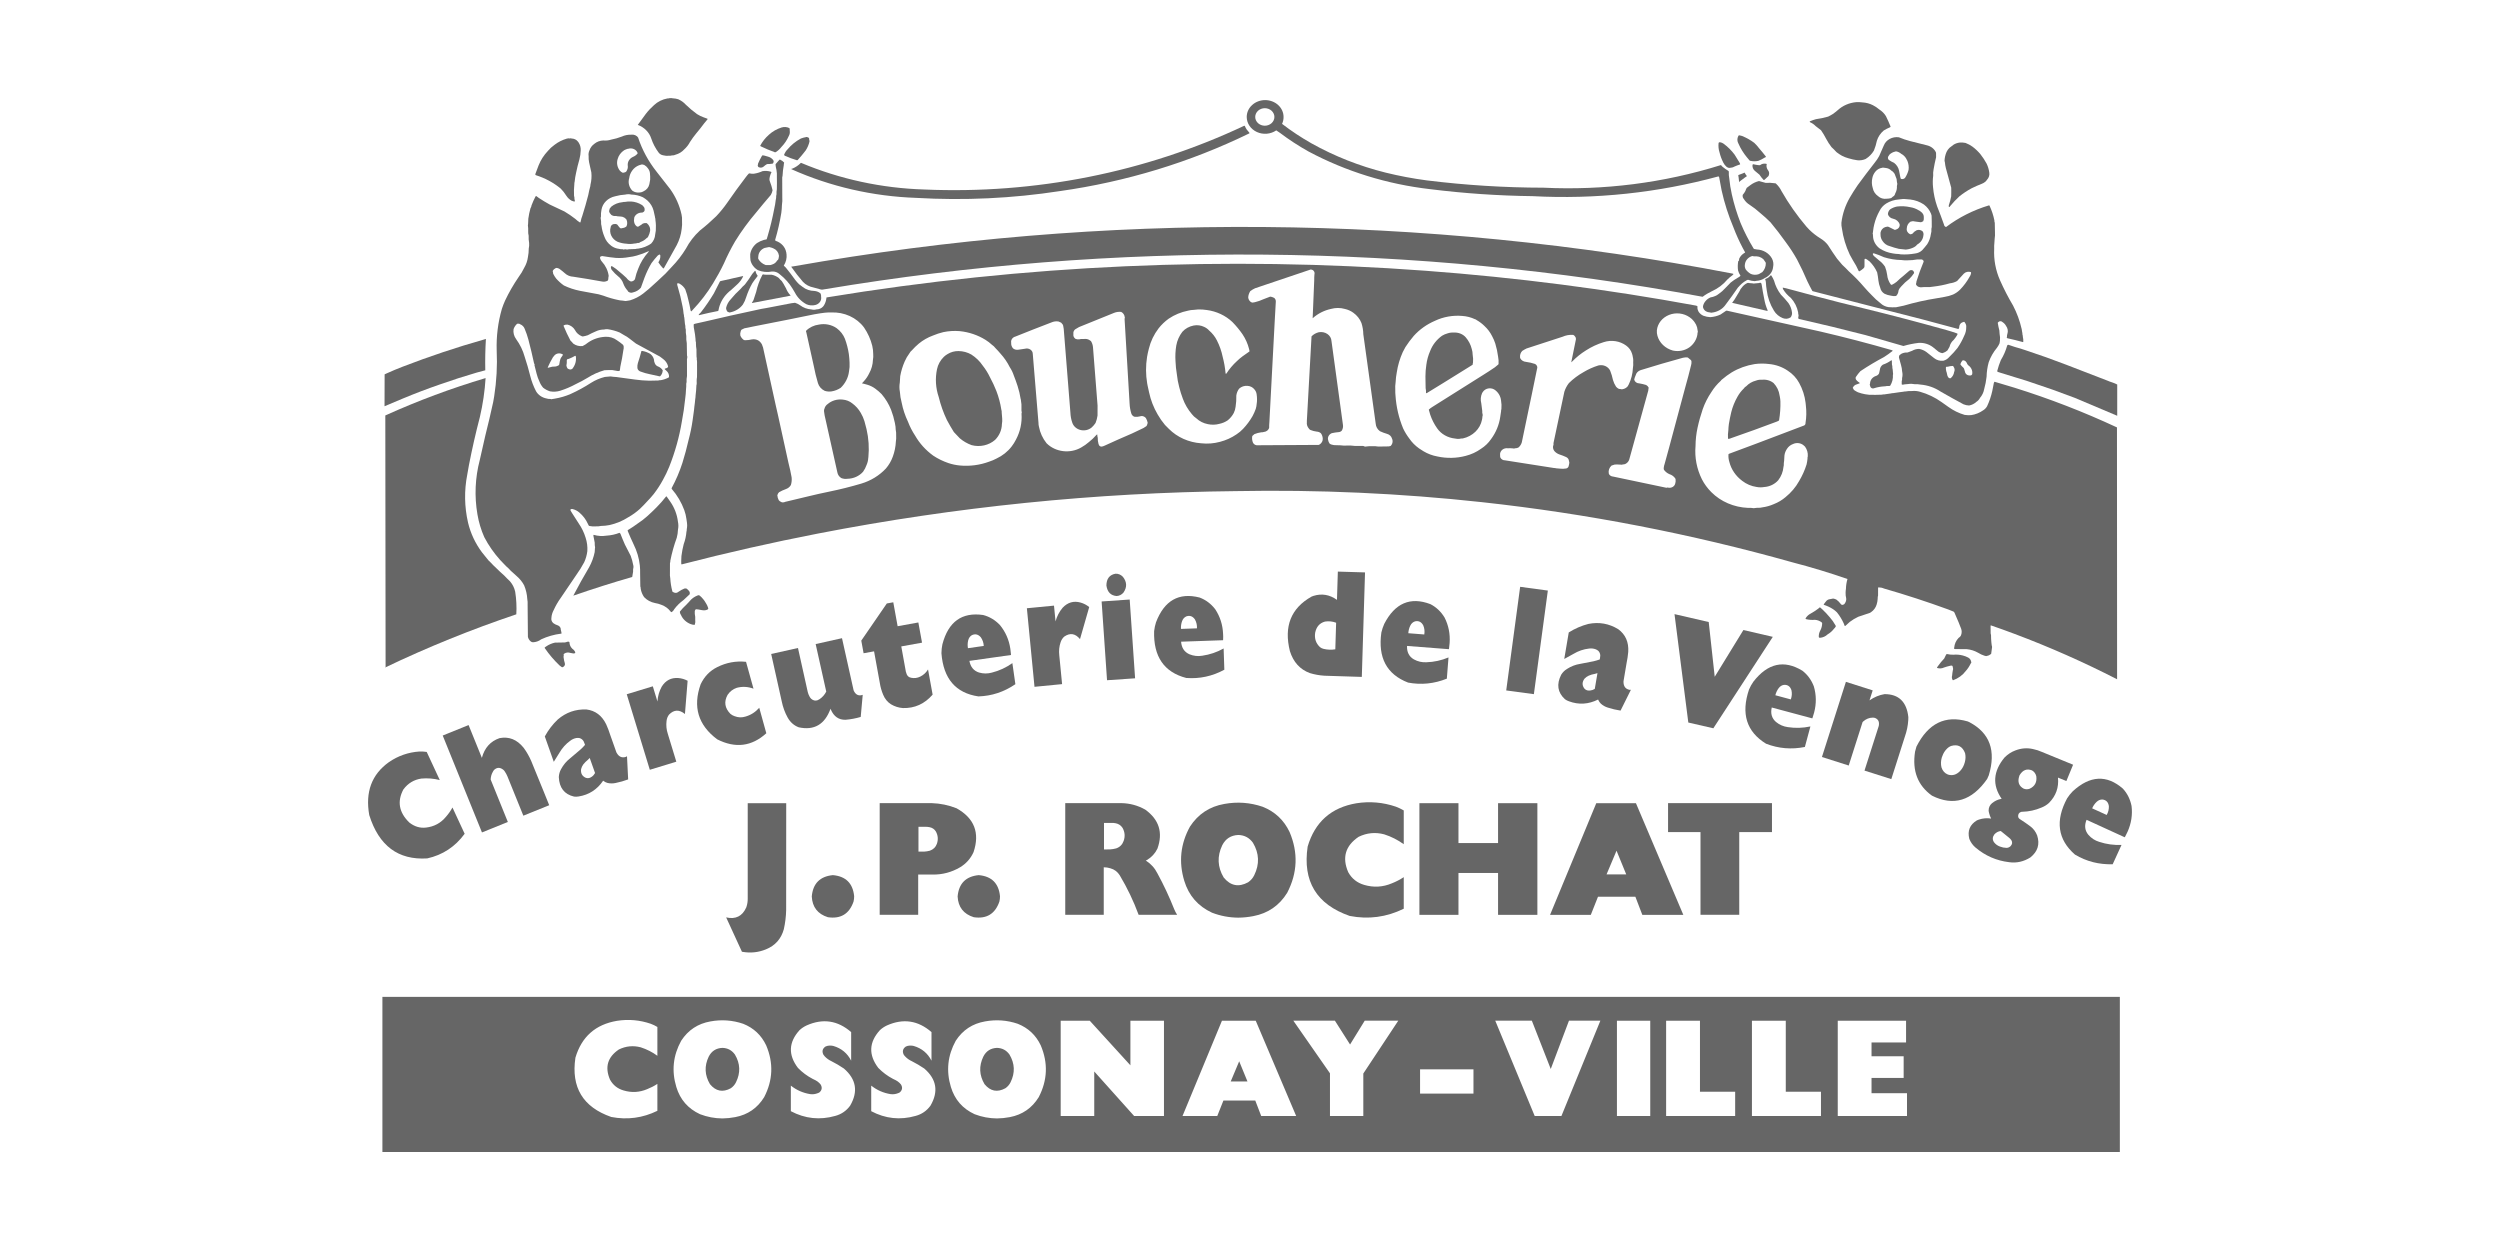 <?xml version="1.0" encoding="UTF-8"?>
<!DOCTYPE svg PUBLIC "-//W3C//DTD SVG 1.1//EN" "http://www.w3.org/Graphics/SVG/1.1/DTD/svg11.dtd">
<!-- Creator: CorelDRAW X8 -->
<svg xmlns="http://www.w3.org/2000/svg" xml:space="preserve" width="800px" height="400px" version="1.1" style="shape-rendering:geometricPrecision; text-rendering:geometricPrecision; image-rendering:optimizeQuality; fill-rule:evenodd; clip-rule:evenodd"
viewBox="0 0 80000 40000"
 xmlns:xlink="http://www.w3.org/1999/xlink">
 <defs>
  <style type="text/css">
   <![CDATA[
    .fil0 {fill:none}
    .fil1 {fill:#666666}
   ]]>
  </style>
 </defs>
 <g id="Plan_x0020_1">
  <rect class="fil0" width="80000" height="40000"/>
  <g id="_3092310143680">
   <path class="fil1" d="M18225 20577l0 0c0,4 1,8 1,12 0,12 3,22 7,33 13,53 43,102 85,141 41,27 72,65 90,108 1,9 0,19 -4,27l-10 5c-10,3 -21,5 -31,8l-24 -2c-31,-4 -61,-9 -92,-17 -62,-22 -132,-14 -186,21 -19,9 -29,28 -26,47 1,6 3,12 6,17 -11,27 -11,56 -2,83 6,54 17,108 35,161 9,27 6,55 -8,79 -14,25 -38,43 -67,51 -3,2 -8,3 -12,2l-11 -6c-22,-18 -44,-35 -68,-50 -178,-169 -336,-354 -472,-553 -3,-3 -5,-6 -7,-10 -1,-10 4,-19 14,-24 17,-9 32,-20 46,-32 81,-54 173,-93 270,-114 92,-4 185,-6 277,-5 25,1 51,-1 76,-8 7,-2 13,-5 20,-7 17,-8 38,-12 57,-11 20,0 35,14 36,32 0,4 0,8 0,12z"/>
   <path class="fil1" d="M29579 6064l0 0c3546,154 7074,-549 10230,-2037 5,-3 10,-4 16,-4l14 16c14,39 34,76 59,111 32,34 61,70 88,108l-12 12c-1891,922 -3939,1546 -6057,1845 -1519,234 -3062,307 -4599,217 -1386,-48 -2747,-360 -3994,-918 -1,-6 4,-12 10,-15 11,-2 21,-4 31,-7 94,-41 179,-97 250,-168 5,-5 10,-10 16,-14 1240,522 2583,813 3948,854z"/>
   <path class="fil1" d="M23055 8995l0 0c105,-25 211,-48 318,-70l101 -24c89,-21 180,-42 270,-60 9,-4 18,-6 28,-6 4,1 8,3 10,7 -44,96 -108,183 -189,257l-189 173c-46,35 -89,73 -129,113 -149,150 -247,336 -282,536l-1 12c-4,9 -11,16 -21,20 -4,1 -7,2 -11,3 -4,0 -7,1 -11,2 -179,34 -357,73 -534,117 -16,5 -32,9 -49,11 -4,-1 -8,-3 -11,-7 19,-31 43,-59 72,-82 151,-195 290,-398 416,-607l193 -380c5,-7 11,-12 19,-15z"/>
   <path class="fil1" d="M26390 9256l-21 3c-28,9 -57,11 -87,9 -82,-24 -164,-47 -247,-68 -131,-24 -250,-87 -338,-178 -131,-151 -253,-309 -367,-471 -4,-5 -7,-10 -10,-15 3,-3 7,-5 11,-5 25,-2 50,-5 75,-11 9925,-1753 20134,-1674 30025,233l30 7c4,2 7,6 8,10 0,4 -1,8 -4,11 -9,10 -19,20 -29,29 -58,41 -112,86 -161,136 -132,159 -304,288 -501,376 -103,49 -201,107 -290,175 -9262,-1717 -18798,-1799 -28094,-241z"/>
   <path class="fil1" d="M40840 4172l0 0c-178,123 -418,144 -618,53 -200,-91 -327,-278 -327,-483 0,-143 62,-280 173,-381 110,-101 260,-158 416,-158 157,0 307,57 417,158 111,101 173,238 173,381 1,76 -15,152 -48,222 296,228 610,435 939,622 740,414 1540,730 2376,938 434,107 875,190 1320,249 1237,153 2483,231 3731,233 1924,93 3849,-152 5672,-722 6,0 12,3 16,7 12,18 27,34 45,49 57,47 118,90 182,128 9,6 14,16 15,26 -4,73 1,146 15,217 16,170 43,339 81,507 69,311 163,617 280,916 118,282 258,556 418,820 5,7 11,12 19,15l12 1c24,2 48,6 71,13 206,9 391,119 484,288 45,85 58,182 37,275 -14,151 -114,284 -262,350 -78,53 -171,84 -268,90 -19,3 -39,6 -58,11 -69,-4 -137,-18 -202,-41 -4,-2 -9,-3 -14,-3 -5,1 -10,2 -14,4 -10,3 -19,7 -28,11 -55,30 -106,65 -152,105 -45,41 -87,83 -127,128 -127,185 -259,368 -395,549 -97,141 -258,234 -439,254 -10,4 -23,4 -34,0 -11,-3 -22,-6 -33,-7 -42,-2 -83,-13 -118,-33 -45,-25 -77,-64 -92,-110 -2,-5 -3,-10 -5,-15 -1,-14 -2,-27 -2,-41 26,-123 115,-228 240,-281 106,-16 204,-60 283,-127 63,-44 121,-95 171,-151 62,-67 126,-133 192,-197 70,-57 146,-108 225,-153 31,-16 59,-35 83,-58 4,-4 5,-11 2,-16 -34,-49 -59,-104 -74,-160 -14,-98 -12,-196 5,-293 1,-5 4,-10 9,-13 4,-1 9,-4 12,-6 4,-3 5,-7 5,-11 1,-6 1,-12 1,-19 0,-11 1,-22 3,-33 34,-78 94,-143 172,-188 5,-2 9,-4 14,-7 4,-4 5,-10 2,-15 -25,-45 -50,-90 -74,-135 -112,-213 -211,-432 -296,-656 -162,-384 -290,-781 -379,-1185 -28,-139 -54,-279 -78,-418 -2,-12 -9,-23 -20,-30l-10 0c-1924,524 -3934,738 -5939,631 -1099,-14 -2194,-88 -3282,-224 -1372,-158 -2696,-568 -3890,-1205 -320,-179 -625,-378 -914,-596 -38,-28 -78,-55 -119,-80zm-673 -429l0 0c0,74 33,145 90,198 58,52 136,82 217,82 81,0 159,-30 217,-82 57,-53 90,-124 90,-198 0,-75 -33,-146 -90,-199 -58,-52 -136,-82 -217,-82 -81,0 -159,30 -217,82 -57,53 -90,124 -90,199zm15954 4459l0 0c56,-5 112,0 167,13 52,16 99,43 139,78 26,34 51,69 74,106l5 27c1,103 -39,203 -111,281 -37,23 -74,45 -112,65 -83,30 -175,28 -256,-6 -65,-37 -121,-86 -164,-145 -28,-50 -37,-107 -26,-162 13,-120 100,-223 224,-263 9,-3 18,-4 27,-3l11 4c7,2 14,4 22,5z"/>
   <path class="fil1" d="M64418 9778l0 0c123,237 214,485 273,742l3 10c5,26 9,52 12,79 8,34 13,68 14,103 9,22 13,44 11,67 13,52 18,106 14,159 -1,4 -4,8 -7,10 -166,-46 -333,-88 -501,-124 -9,-4 -16,-9 -21,-16 0,-7 1,-14 3,-21 3,-6 5,-12 5,-19 -2,-27 2,-54 11,-79 31,-89 15,-186 -43,-263 -25,-47 -63,-87 -110,-118 -17,-19 -43,-30 -70,-30 -27,0 -52,12 -69,32 -9,6 -14,15 -14,25 5,45 13,88 24,131 23,70 35,142 34,215 15,75 19,151 11,227 -6,26 -11,51 -13,78 -21,50 -49,98 -82,142 -116,140 -206,296 -264,463 -42,151 -65,306 -68,462 -15,136 -41,270 -78,402 -18,101 -64,195 -132,276 -27,53 -69,99 -122,132 -62,58 -141,97 -228,113 -61,-2 -122,-15 -178,-38 -247,-132 -491,-268 -732,-407 -190,-128 -415,-206 -650,-225 -60,-12 -121,-16 -182,-12 -67,-14 -137,-16 -204,-5 -39,5 -77,8 -116,10 -25,8 -52,11 -79,10 -4,0 -8,-2 -11,-4 -2,-3 -4,-7 -4,-10 -1,-31 -1,-62 0,-93 11,-34 15,-69 12,-104 17,-69 18,-140 2,-209 -5,-72 -17,-142 -37,-211l-57 -205c-9,-21 -12,-43 -7,-65 3,-8 6,-17 9,-26l4 -15c3,-2 6,-4 9,-6 19,-12 36,-25 52,-39 58,-31 126,-46 193,-42l22 -6c43,-16 87,-32 130,-48 67,-40 146,-62 227,-61 84,16 162,50 229,98 82,66 164,132 248,196 81,66 189,97 297,84 76,-20 142,-63 190,-121 95,-90 182,-186 262,-287 83,-121 154,-250 211,-383 47,-88 70,-185 68,-283 6,-48 -7,-95 -36,-135 -6,-13 -15,-25 -28,-35l-15 1c-30,8 -57,20 -83,36 -37,32 -59,76 -61,123 0,20 -5,40 -16,58 -2,4 -5,7 -9,9 -5,1 -10,2 -14,0 -761,-208 -1524,-409 -2290,-600l-2345 -604 -12 -3c-7,-2 -12,-6 -16,-10 -56,-101 -108,-204 -158,-307 -99,-234 -208,-465 -327,-691 -107,-192 -228,-378 -361,-557 -156,-219 -320,-433 -493,-641 -105,-105 -216,-205 -332,-300 -103,-94 -215,-181 -334,-259 -78,-47 -143,-112 -187,-188 -25,-26 -38,-58 -39,-93 -1,-13 1,-26 5,-39 33,-38 61,-79 84,-122 10,-35 25,-69 44,-101 37,-30 76,-58 116,-87 80,-61 173,-105 273,-130l11 2c6,3 12,5 19,5 60,19 121,36 182,50 103,-5 205,-1 307,14l12 1 16 11c74,69 133,149 176,238 227,399 494,779 796,1135 30,36 63,71 97,104 107,104 226,197 356,277 92,55 172,126 235,208 94,149 192,295 294,439 54,66 109,131 165,195 73,67 143,136 209,207 178,160 343,330 496,510 76,88 156,173 239,256 85,93 179,179 281,257 68,66 157,110 255,125 81,7 163,8 244,4 81,-15 161,-32 241,-50 348,-102 703,-182 1063,-238l249 -44c93,-15 184,-40 270,-75 84,-39 159,-92 223,-155 121,-125 224,-264 306,-413 26,-36 42,-77 48,-120 0,-10 -2,-20 -5,-29 -79,-28 -169,-9 -226,48 -74,78 -146,157 -218,237 -69,39 -148,64 -229,73 -173,50 -352,85 -532,106 -69,13 -140,18 -211,14 -58,-2 -116,0 -174,7 -4,1 -9,1 -14,1 -9,-1 -17,-2 -26,-4 -57,-5 -107,-39 -127,-88 -2,-7 -2,-14 0,-21 8,-24 12,-50 14,-76 65,-211 141,-419 227,-624 5,-13 4,-29 -4,-41 -12,-11 -24,-21 -36,-32 -6,-4 -13,-6 -21,-6 -46,0 -93,0 -139,0 -102,19 -205,28 -309,28 -67,4 -134,1 -200,-9 -190,-3 -378,-34 -558,-90 -105,-49 -213,-90 -323,-125 -11,-1 -21,0 -30,4 -5,15 -4,30 3,45 9,13 19,25 29,38 53,49 109,96 167,142 75,56 138,124 188,200 33,84 56,172 68,260 9,110 49,215 115,307 9,11 25,15 38,11 54,-27 104,-58 150,-95 70,-69 144,-134 222,-195 60,-56 123,-110 187,-162 22,-17 51,-23 78,-17 28,6 50,24 60,49 11,14 15,33 9,50 -43,65 -93,127 -150,183 -95,71 -181,151 -258,239 -40,39 -71,85 -88,137 -3,60 -28,119 -72,165l-21 6c-51,5 -103,1 -152,-12 -70,-10 -138,-30 -201,-60 -74,-44 -124,-114 -139,-194 -30,-74 -49,-152 -58,-230 -9,-88 -22,-174 -40,-260 -57,-131 -140,-251 -245,-354 -14,-9 -27,-18 -40,-28 -26,-28 -62,-48 -101,-57 -11,6 -17,17 -19,28l0 204c1,14 -1,27 -5,40l-25 35c-40,36 -83,68 -130,96 -5,2 -10,2 -15,0 -4,-3 -9,-6 -12,-11l-82 -169c-72,-116 -139,-234 -203,-354 -126,-268 -211,-550 -251,-839 -14,-59 -19,-119 -16,-179 33,-282 124,-554 268,-804 79,-136 163,-269 252,-398 177,-243 359,-483 545,-720 55,-67 103,-139 144,-214 51,-112 100,-225 148,-338 71,-182 273,-291 481,-262 116,48 236,89 358,121l548 138c127,31 230,114 281,225l4 28c2,42 2,84 1,126 -32,128 -58,257 -80,387 -14,67 -18,136 -13,205 -16,122 -17,244 -5,366 18,209 62,415 131,615 78,193 151,388 220,584 3,36 29,66 66,77 406,-307 871,-542 1372,-693 5,-1 10,0 14,3l8 13c69,149 120,304 152,463 -1,27 3,54 13,79 4,106 6,212 6,317 4,62 1,123 -9,184 -1,48 -5,96 -10,144 -7,62 -9,124 -6,186 -18,346 46,692 189,1013 122,275 260,543 415,804zm-2123 2146l0 0c6,25 12,50 17,76 0,10 3,21 8,31 8,17 17,34 29,50 12,11 27,19 43,24 13,3 25,0 35,-7 59,-52 95,-120 105,-193 19,-40 21,-85 5,-127 -9,-17 -18,-33 -28,-50l-7 -13c-3,-3 -7,-5 -12,-5 -54,1 -109,9 -161,25 -15,1 -31,2 -46,2 -6,2 -10,5 -13,10 -6,60 3,120 25,177zm603 -364l0 0c-21,-18 -48,-29 -77,-31 -7,0 -14,3 -21,6 -31,33 -54,73 -66,115l0 14c29,40 63,77 101,109 14,20 23,43 27,66 11,30 21,60 27,90 20,46 65,79 118,85 18,0 37,0 55,0 12,-1 23,-6 30,-16 5,-3 8,-6 12,-10 4,-6 6,-12 7,-19 17,-108 -32,-216 -128,-281 -12,-11 -22,-23 -30,-37 -10,-34 -29,-65 -55,-91zm-2061 -6639l0 0c65,34 118,83 154,142 16,29 31,57 46,86 37,92 50,190 37,287 -22,90 -61,176 -113,256 -29,32 -76,46 -120,35 -7,-1 -13,-5 -16,-10l-7 -16c-5,-18 -9,-36 -12,-53 -10,-63 -22,-125 -36,-187 -20,-98 -77,-187 -161,-251 -50,-21 -97,-46 -141,-76 -36,-17 -58,-53 -54,-91 0,-9 1,-18 5,-27 15,-22 30,-45 44,-68 50,-49 116,-84 187,-98l10 -5 23 0c58,12 111,38 154,76zm-315 538l0 0c38,19 69,48 91,83 6,8 11,16 16,24 22,54 43,108 62,162 6,35 10,70 12,106 9,21 12,44 9,66 -2,19 -6,37 -11,54 6,81 -12,161 -52,233 -6,29 -20,56 -39,80 -32,20 -61,42 -87,68l-26 9c-40,9 -82,14 -124,15 -101,15 -203,-15 -274,-82 -90,-63 -151,-154 -170,-256 -35,-107 -39,-221 -13,-330 15,-74 49,-144 100,-203 50,-62 125,-105 208,-118 10,0 20,-3 30,-7 35,6 70,10 105,14 63,9 121,38 163,82zm1044 1086l0 0c103,78 181,179 227,294 6,20 12,40 18,61 5,122 6,245 5,367 -2,19 -6,37 -11,54 6,59 -1,119 -18,175 -15,112 -54,220 -115,317 -52,68 -107,133 -164,196 -61,57 -140,93 -225,103 -152,27 -308,37 -462,27 -20,-2 -40,-5 -59,-10 -63,-1 -126,-8 -188,-19 -154,-23 -300,-78 -426,-161 -113,-85 -187,-206 -207,-338 0,-40 -3,-80 -9,-120l-5 -9c-2,-7 -2,-14 0,-21l4 -9c5,-19 7,-38 7,-57 7,-74 21,-148 39,-220 36,-147 92,-289 167,-423 45,-97 120,-180 215,-240 121,-75 261,-120 407,-130 80,-15 164,-18 245,-8 39,5 77,8 116,10 159,18 310,74 439,161z"/>
   <path class="fil1" d="M63373 4934l0 0c74,94 139,193 196,297 45,92 75,191 88,292 13,79 -11,159 -66,221 -40,62 -101,110 -173,137 -110,43 -218,90 -323,142 -142,76 -276,165 -399,264 -103,95 -198,197 -286,303 -6,12 -15,23 -26,33 -4,2 -9,3 -13,2 -5,-1 -8,-5 -10,-9 -1,-15 -1,-30 0,-44 33,-95 58,-191 77,-288 3,-93 4,-186 1,-278l-172 -629c-15,-59 -25,-119 -30,-179 -3,-18 -7,-36 -12,-53 4,-97 25,-193 65,-284 23,-48 54,-93 94,-131 44,-37 90,-72 138,-105 60,-35 127,-57 197,-64 60,-3 120,1 178,13 79,30 154,70 221,118 95,71 181,153 255,242z"/>
   <path class="fil1" d="M60136 3502l0 0c88,56 162,129 214,215 54,109 104,221 149,334 0,3 -2,7 -4,10 -6,5 -13,11 -20,15 -70,28 -136,62 -198,102 -104,89 -179,202 -217,327 -22,106 -53,210 -94,311 -63,108 -154,201 -265,271 -81,36 -172,50 -262,42 -100,-14 -197,-36 -292,-65 -143,-39 -274,-107 -384,-200 -48,-54 -99,-106 -154,-155 -65,-84 -123,-173 -172,-267 -48,-94 -103,-186 -164,-274 -57,-46 -116,-91 -175,-135 -48,-51 -107,-92 -174,-121 -9,-4 -14,-12 -14,-21 1,-4 5,-8 9,-10 61,-27 125,-49 190,-67 132,-18 262,-45 390,-82 51,-24 101,-52 149,-82 55,-39 109,-80 159,-124 158,-146 367,-237 591,-257 67,-4 134,-2 200,8 118,6 233,37 336,90 73,37 141,83 202,135z"/>
   <path class="fil1" d="M56491 5237l0 0c12,-1 24,1 34,6 5,2 9,6 12,10 -1,3 -2,7 -3,10 -5,10 -7,21 -6,32 -2,49 12,99 41,142 42,46 55,110 34,167 -2,10 -6,19 -11,28 -42,42 -85,82 -129,122 -4,4 -10,6 -16,7 -6,-1 -12,-3 -16,-7 -48,-51 -90,-105 -127,-163 -50,-45 -101,-87 -154,-128 -51,-47 -77,-112 -70,-179 1,-8 4,-17 11,-24 3,-3 7,-5 11,-5 63,15 128,26 194,33 10,0 20,-2 29,-5 46,-36 106,-53 166,-46z"/>
   <path class="fil1" d="M56136 4571l0 0c58,55 111,114 158,177 74,85 144,171 213,260 2,4 3,8 2,12 -1,4 -4,8 -9,10 -12,5 -23,10 -35,16 -62,40 -128,74 -198,101 -83,19 -168,19 -251,0l-13 -1c-6,-2 -12,-5 -16,-10l-86 -102c-110,-133 -201,-279 -269,-435 -46,-77 -48,-169 -6,-247 3,-8 9,-15 17,-18 9,-4 18,-5 26,-2l77 19c140,57 272,131 390,220z"/>
   <path class="fil1" d="M55149 4594l0 0c138,101 259,220 358,354 55,87 109,174 162,263 8,12 14,26 15,41 1,5 -2,11 -8,12 -57,18 -114,40 -169,64 -45,27 -97,41 -151,43 -21,2 -42,0 -62,-7 -16,-6 -30,-14 -43,-25 -44,-38 -80,-84 -105,-135 -53,-104 -94,-214 -121,-327 -31,-95 -41,-194 -31,-293 0,-10 5,-19 14,-26 10,-5 23,-8 34,-6 39,6 76,21 107,42z"/>
   <path class="fil1" d="M25688 9185l0 0c103,79 233,123 368,125 67,5 132,28 185,67l17 17c15,31 21,66 17,100 24,119 -57,235 -185,266 -95,24 -197,15 -285,-24 -161,-87 -288,-217 -367,-371 -26,-41 -51,-83 -74,-125 -107,-177 -248,-335 -417,-467 -63,-59 -151,-90 -241,-85 -153,31 -313,16 -455,-44 -121,-72 -205,-184 -235,-312 -8,-66 -11,-132 -9,-199 21,-138 98,-264 215,-354 69,-45 145,-80 226,-103 26,-3 51,-8 76,-15 5,-1 9,-4 11,-8 10,-37 21,-74 33,-110 82,-280 151,-563 205,-848 23,-99 40,-198 51,-298 11,-42 16,-85 14,-129 2,-18 5,-36 11,-54 -4,-52 0,-104 10,-156 3,-131 4,-263 1,-394 5,-77 0,-155 -14,-232 -15,-54 -25,-109 -29,-165 0,-7 2,-13 6,-19 22,-27 45,-53 69,-79 15,-21 32,-41 52,-59 6,-3 13,-4 18,-2 50,23 95,54 130,93l-3 21c-6,17 -9,36 -7,55 -22,115 -35,230 -40,347 -3,18 -6,36 -11,53l2 628c6,86 2,172 -11,257 -2,84 -9,167 -20,250 -47,289 -112,575 -195,857 -6,16 3,34 21,40 174,58 300,197 331,365 0,9 3,19 7,27l-3 14c2,5 4,10 6,16 14,128 -17,258 -88,369 21,22 43,43 65,63 105,128 205,260 301,394 37,47 76,92 119,135 39,32 80,63 122,93zm-1073 -1279l0 0c-8,-1 -16,0 -23,3 -43,6 -85,15 -127,26 -112,44 -189,143 -198,255 -5,22 -7,46 -6,69l6 28c47,85 125,151 221,189l21 6c51,2 101,1 151,-1 18,-4 35,-10 52,-18 65,-20 119,-62 151,-118 3,-4 6,-8 9,-11l19 -15c5,-3 10,-9 12,-14l3 -11c11,-23 16,-49 15,-75 1,-7 3,-14 6,-20 2,-3 3,-7 2,-11 -5,-7 -8,-15 -8,-23 -12,-95 -77,-177 -171,-216 -16,-7 -32,-14 -48,-20 -28,-9 -58,-17 -87,-23z"/>
   <path class="fil1" d="M25205 4776l0 0c115,-139 259,-256 424,-344 27,-10 54,-19 83,-27 26,-7 53,-12 80,-17l10 -4c7,-2 15,-2 22,0 20,8 39,17 57,25 5,3 8,8 9,12 0,18 2,36 5,53 7,17 11,36 9,54 -23,101 -64,197 -121,285 -81,106 -166,208 -255,306 -3,4 -8,7 -14,8 -6,0 -13,0 -19,-1 -129,-39 -255,-85 -376,-140 -11,-4 -19,-12 -23,-22 -4,-10 -4,-21 1,-30 25,-59 61,-112 108,-158z"/>
   <path class="fil1" d="M24606 4311l0 0c114,-105 253,-184 406,-232 79,-24 165,-19 239,16 11,6 18,16 19,27 1,21 1,42 2,64 9,56 -1,114 -30,165 -57,130 -138,251 -240,356 -47,61 -105,115 -172,157 -10,8 -23,11 -35,8 -154,-55 -304,-119 -450,-189 -8,-5 -15,-11 -19,-18 69,-133 164,-252 280,-354z"/>
   <path class="fil1" d="M24415 4971l0 0c17,6 35,9 53,10 36,9 72,19 107,31 63,16 118,51 158,98 19,20 28,45 24,71 -4,26 -20,48 -44,62 -6,-1 -11,-1 -16,-3l-23 2c-29,6 -59,8 -90,7 -13,-1 -26,-1 -39,2 -40,22 -77,49 -109,80 -43,36 -105,44 -157,19 -10,-5 -19,-14 -22,-24 -3,-11 -6,-21 -11,-31 2,-5 4,-11 6,-17 1,-14 3,-29 6,-43 33,-79 71,-155 114,-229 6,-14 16,-26 28,-35 5,-1 10,-1 15,0z"/>
   <path class="fil1" d="M24653 5592l0 0c-16,44 -27,90 -31,138 -1,29 5,59 18,86 34,89 62,180 82,272 -10,53 -29,104 -57,152 -159,184 -315,371 -468,560 -249,291 -474,600 -673,922 -134,230 -254,467 -359,709 -105,219 -222,432 -350,641 -185,303 -404,588 -654,851 -12,16 -27,31 -45,43 -5,-10 -11,-19 -16,-29 -20,-115 -45,-230 -74,-344 -24,-114 -56,-226 -98,-335 -40,-71 -100,-132 -174,-175 -18,-15 -43,-22 -68,-18 -4,0 -8,1 -11,3 -3,3 -4,7 -4,10 -3,25 0,50 10,73 66,218 120,440 162,663 15,72 25,144 31,217 3,18 7,36 12,54 -2,26 3,53 12,79 8,66 15,133 20,200 12,42 17,85 15,129 3,18 7,36 12,53 -3,69 2,138 16,205 -4,77 1,155 16,231 0,131 3,262 7,393 9,22 12,45 9,67 -2,18 -5,36 -10,54l1 537c-13,63 -17,128 -13,192 -2,18 -6,36 -11,54 2,62 -1,123 -8,185 -5,48 -8,96 -9,144 -7,50 -13,101 -17,151 -25,245 -61,490 -107,732 -82,493 -218,978 -404,1446 -58,143 -125,283 -201,419 -86,159 -186,312 -298,457 -62,76 -127,149 -195,219 -78,87 -160,171 -244,252 -112,101 -235,191 -369,266 -184,119 -391,205 -610,253 -87,17 -177,26 -266,27 -55,12 -112,16 -169,14 -65,6 -132,2 -196,-12l-11 -2c-8,-4 -14,-9 -19,-16 -9,-15 -17,-32 -24,-49 -61,-138 -155,-263 -275,-365 -60,-53 -134,-90 -215,-110l-10 -3c-7,-2 -15,-2 -22,0 -9,3 -18,6 -27,10 -6,2 -10,8 -10,14 -1,9 0,18 3,27 16,28 33,55 50,82l208 324c100,144 175,300 225,464 45,138 64,283 55,427 -15,122 -48,242 -100,356 -75,141 -160,277 -254,408l-499 736c-88,121 -162,251 -223,386 -43,78 -69,163 -74,251 -12,60 10,122 57,166 43,32 92,57 145,73 46,16 80,51 93,94 2,30 7,60 16,89 7,22 12,45 14,68 0,4 -2,8 -4,11 -3,2 -7,4 -11,4 -222,27 -438,89 -638,182 -66,51 -149,83 -236,92 -21,3 -42,1 -62,-6 -16,-6 -30,-14 -42,-25 -44,-38 -73,-88 -84,-142l-9 -1025c4,-62 0,-123 -11,-184 -8,-149 -42,-297 -100,-437 -60,-114 -144,-216 -245,-302l-184 -166c-45,-52 -95,-101 -149,-146l-190 -198c-201,-224 -372,-469 -508,-731 -104,-234 -177,-479 -219,-729 -100,-579 -75,-1170 75,-1740l176 -776c90,-357 174,-715 252,-1073l33 -189c76,-486 103,-978 80,-1469 -14,-448 41,-896 166,-1329 29,-90 64,-179 103,-266 122,-259 266,-508 429,-747 72,-97 134,-199 185,-306 62,-106 101,-221 117,-341 17,-88 27,-179 26,-269 13,-59 17,-120 12,-180 -14,-76 -19,-153 -15,-231 -13,-50 -18,-102 -15,-154 2,-53 0,-106 -7,-159 -2,-5 -3,-9 -3,-14 0,-5 1,-9 3,-14 4,-19 6,-38 5,-57 1,-49 3,-98 6,-147 15,-113 38,-224 69,-334 19,-29 31,-62 35,-96 36,-95 78,-189 126,-281 4,-7 10,-13 18,-17l15 9c24,20 49,39 76,56 112,74 227,144 346,209 158,73 315,147 471,222 121,72 237,151 346,236 47,45 100,86 157,121 5,-10 10,-19 15,-29 11,-66 30,-130 55,-193 69,-218 132,-438 189,-659 18,-101 42,-202 70,-302l-4 -11c0,-4 1,-7 3,-11 3,-5 4,-12 4,-18 30,-125 39,-254 26,-383l-71 -321c-14,-67 -20,-136 -16,-205 -10,-61 0,-123 27,-180 27,-85 83,-159 160,-213 77,-64 177,-100 281,-104 85,9 171,-1 252,-27 117,-22 232,-55 343,-98 93,-43 197,-63 301,-60 87,-13 175,24 220,94 129,391 329,760 592,1092 146,183 291,368 433,554 177,247 300,523 364,813 15,67 20,136 16,204 6,86 2,173 -11,258 -20,180 -74,356 -159,520l-410 736c-2,4 -6,7 -11,9 -6,-1 -13,-3 -18,-7 -57,-58 -106,-122 -149,-189 47,-65 69,-141 63,-218 -1,-9 -5,-18 -12,-24 -3,-4 -7,-6 -12,-7 -5,-1 -10,0 -14,3 -14,10 -29,20 -44,29 -71,77 -137,157 -199,241 -90,151 -165,309 -226,471 -40,106 -78,212 -115,318 -64,76 -155,129 -256,151 -44,17 -94,11 -132,-15 -5,-2 -10,-5 -15,-8 -7,-12 -14,-24 -22,-35 -57,-63 -102,-135 -132,-213 -30,-97 -92,-185 -177,-250 -67,-54 -128,-115 -181,-181 -27,-27 -43,-62 -44,-99 -2,-13 2,-27 11,-37 3,-3 7,-5 11,-5 11,5 22,10 33,15 75,46 144,98 207,157 82,66 161,135 237,207 31,45 74,83 126,109l29 4c45,-5 84,-27 108,-61l10 -23c23,-112 58,-222 103,-328 73,-191 181,-369 322,-526 5,-6 10,-13 15,-20 1,-5 1,-9 -2,-13 -124,58 -253,105 -386,143 -79,23 -161,39 -243,48 -139,26 -281,35 -423,26 -130,-12 -260,-30 -389,-52 -28,-10 -58,-9 -85,1 -6,2 -12,5 -17,9 -3,4 -6,8 -8,12 -4,7 -7,15 -9,23 8,45 29,89 61,124 119,130 194,288 218,456 -3,22 -7,44 -11,65 4,30 -2,60 -18,87l-16 10c-54,26 -117,33 -177,19 -302,-56 -605,-106 -910,-152 -102,-4 -199,-44 -270,-111 -45,-41 -92,-79 -141,-115 -35,-33 -83,-54 -133,-56l-20 7c-39,19 -71,47 -91,83 -2,5 -4,9 -5,14 9,22 13,45 12,68 3,10 7,19 11,29 24,48 54,95 87,138 73,83 156,158 248,223 162,78 334,135 513,171 147,26 294,54 441,82 106,14 210,39 310,74 155,59 315,105 478,139 20,3 39,6 58,11 26,0 51,2 76,7l83 12c10,3 20,3 30,0 16,-3 31,-5 48,-7 28,-3 55,-8 83,-14 151,-47 291,-119 414,-213 63,-48 125,-99 185,-151 180,-160 358,-324 531,-489l201 -215c174,-179 326,-375 454,-585 112,-214 263,-410 446,-579 184,-144 358,-297 524,-458 129,-136 247,-281 353,-433 191,-277 388,-549 593,-817 29,-41 62,-79 97,-116 10,-6 21,-7 32,-4 42,10 86,13 129,9 96,-14 190,-42 277,-82 89,-15 181,-9 266,18 6,2 11,4 16,8 2,3 4,6 5,10 -15,25 -26,51 -34,79zm-3281 6162l0 0c-24,20 -52,33 -84,39 -6,1 -11,4 -16,7 -2,5 -2,11 1,16 17,17 34,32 51,48 58,49 89,119 85,191 0,10 -5,20 -14,26 -76,40 -159,68 -246,84 -29,-1 -58,3 -86,11 -97,4 -194,6 -291,6 -150,-3 -301,-15 -449,-36 -139,-16 -277,-35 -414,-56 -61,-7 -122,-15 -183,-25 -38,-4 -77,-7 -115,-9 -29,-7 -59,-10 -89,-9 -55,4 -111,9 -167,15 -157,39 -307,103 -441,188 -207,134 -424,253 -651,356 -162,71 -334,121 -511,151 -28,4 -56,8 -83,13l-11 4c-7,2 -15,2 -22,0l-10 -4c-8,-2 -15,-3 -23,-4 -37,3 -75,-2 -110,-14 -145,-27 -269,-111 -338,-229 -82,-156 -144,-319 -186,-487 -52,-209 -112,-416 -180,-621 -55,-200 -147,-390 -272,-562 -70,-94 -99,-208 -83,-320 21,-64 59,-122 110,-169 6,-4 14,-6 21,-7 9,1 18,1 27,1 10,-1 20,1 30,4 7,5 14,9 21,13 70,27 124,82 147,148 47,112 87,226 118,342 67,255 128,510 183,767 5,7 10,13 15,20 1,4 1,9 0,14 -3,5 -4,11 -4,17l71 280c21,83 50,164 87,242 27,73 68,140 119,200 65,52 140,92 221,118 108,19 220,13 325,-19 174,-55 341,-126 499,-212 131,-62 258,-130 381,-204 165,-105 346,-187 538,-241 82,-5 165,-6 248,-5 58,9 117,19 175,30 5,1 10,2 15,2 5,0 9,-1 14,-2 10,-3 19,-5 29,-7 5,-1 9,-4 11,-8 7,-41 13,-83 16,-125 40,-178 73,-357 98,-537 8,-26 11,-53 9,-81 2,-19 0,-38 -8,-56 -4,-9 -9,-18 -15,-26 -60,-52 -125,-100 -193,-144 -106,-81 -244,-121 -382,-110 -198,11 -386,75 -544,185 -52,43 -110,81 -173,111 -107,12 -215,-16 -299,-79 -27,-35 -58,-67 -90,-97 -81,-152 -154,-307 -218,-465 -2,-4 -2,-9 -1,-14 4,-4 7,-8 12,-12 36,-17 76,-23 116,-19 100,24 185,86 234,170 45,93 128,167 231,206l27 2c53,-9 105,-22 155,-39 83,-45 169,-87 258,-124 80,-39 169,-58 261,-58 36,-10 75,-14 113,-11 134,19 264,55 387,106l145 86c62,31 119,68 172,111 67,55 136,107 206,158 218,122 438,241 659,358 73,32 140,75 198,127 83,58 142,140 167,233 5,13 4,29 -4,41zm-3226 -255l0 0c-5,10 -8,21 -9,32 4,55 0,111 -12,165 4,33 17,66 36,94 19,15 41,25 65,30 9,2 17,4 26,4 5,0 9,0 13,-2 17,-3 34,-10 48,-19 94,-114 135,-259 114,-400 -4,-8 -11,-14 -19,-19 -63,37 -130,69 -198,96 -21,7 -43,14 -64,19zm-620 260l0 0c2,4 6,8 10,10 17,-2 33,-6 48,-12 58,-21 119,-30 181,-28l31 -4c21,-9 42,-17 64,-25 24,-10 39,-31 39,-54 7,-54 19,-108 34,-160 17,-35 37,-68 62,-98 8,-13 15,-26 21,-40 -41,-30 -92,-44 -144,-39 -52,5 -99,29 -131,66 -18,19 -34,38 -48,59 -62,106 -118,214 -167,325zm2446 -6951l0 0c34,-18 69,-33 106,-44l25 -3c59,-19 125,-16 181,9 57,25 100,70 119,125 1,3 2,6 2,10l-7 12c-35,43 -83,79 -137,101 -116,50 -185,161 -173,277 9,53 0,108 -26,156 -6,21 -21,40 -39,53 -23,11 -48,18 -73,22 -6,1 -12,3 -18,4 -37,-15 -70,-38 -95,-67 -85,-107 -112,-244 -73,-371 30,-115 104,-215 208,-284zm655 479l0 0c40,22 73,53 98,89 41,48 67,105 73,165 8,70 10,141 7,211 -6,48 -15,95 -26,143 -20,98 -89,182 -186,227 -34,21 -73,34 -114,37 -87,13 -176,-7 -245,-58 -106,-110 -143,-263 -98,-405 10,-84 42,-165 93,-235 52,-76 128,-136 218,-172 24,-10 49,-17 75,-22l10 -4c7,-2 15,-2 22,0 15,5 29,9 44,11l13 2 16 11zm288 1455l43 193c0,12 2,23 5,35 9,21 12,44 10,67 17,114 21,229 13,343 -6,41 -12,82 -20,123 -6,107 -52,210 -129,291 -121,85 -263,140 -413,162 -30,-1 -59,3 -86,12l-217 8c-31,10 -64,11 -95,4l-10 -4c-11,-3 -23,-1 -32,4 -10,5 -22,6 -33,4l-10 -4c-7,-2 -15,-4 -22,-5 -38,3 -76,-2 -112,-12 -90,-10 -175,-44 -245,-96 -105,-77 -183,-180 -223,-298 -46,-110 -77,-225 -91,-341 -3,-19 -7,-36 -12,-54 2,-61 -2,-122 -13,-182 -5,-10 -5,-21 0,-31 4,-10 7,-21 8,-31 -4,-72 1,-145 16,-216 34,-213 208,-385 438,-433 104,-30 212,-48 321,-54 65,-16 133,-17 198,-1 128,3 254,33 368,86 53,31 103,67 149,107 96,89 163,201 194,323z"/>
   <path class="fil1" d="M21947 3351l0 0c112,108 231,209 359,301 33,21 68,41 104,58 73,33 147,62 223,87 4,1 8,4 9,7 2,5 1,10 -2,15 -33,40 -66,79 -99,119 -85,114 -173,226 -265,335 -70,86 -136,176 -196,270 -46,88 -109,170 -186,239 -73,81 -170,139 -279,169 -16,8 -34,14 -51,18 -22,0 -44,2 -65,5 -28,8 -58,11 -88,10 -65,7 -130,2 -193,-15 -55,-10 -104,-39 -137,-80 -107,-141 -188,-296 -242,-460 -64,-197 -223,-356 -430,-433l256 -350c78,-102 167,-197 265,-283 116,-109 265,-183 428,-213 23,2 47,-1 69,-10l12 3c4,0 8,-1 12,-2 6,-3 12,-4 19,-4 19,2 38,5 57,9 60,2 120,12 177,30 94,42 177,101 243,175z"/>
   <path class="fil1" d="M18296 4433l0 0c77,2 148,36 193,93 10,8 18,18 24,30 51,77 75,167 70,258 -3,95 -17,190 -41,282 -42,145 -78,291 -108,438 -21,92 -36,185 -45,278 -8,27 -11,54 -10,81 -13,123 -17,247 -10,371 2,19 6,36 12,54 -3,34 2,68 14,101 1,9 0,18 -4,27 -5,3 -12,4 -18,4 -27,-7 -53,-15 -79,-26 -72,-40 -131,-96 -173,-163 -50,-80 -109,-155 -176,-224 -229,-191 -499,-337 -792,-429 -18,-5 -27,-23 -22,-39 33,-93 67,-185 104,-276 67,-169 167,-325 295,-461 60,-72 131,-137 209,-193 117,-92 252,-160 398,-203 18,-6 37,-9 56,-10 10,0 20,2 29,6 6,-2 12,-4 19,-5 18,-2 38,0 55,6z"/>
   <path class="fil1" d="M15549 10845l0 0c-20,335 -27,670 -20,1005 -7,3 -14,5 -21,5l-251 67c-399,116 -795,244 -1186,382 -400,138 -794,288 -1182,450l-584 246 3 -1021c25,-14 51,-26 78,-36 165,-75 332,-145 502,-210 850,-328 1716,-618 2597,-868l64 -20z"/>
   <path class="fil1" d="M22382 19053l0 0c43,33 81,71 114,113 26,29 49,60 68,93 44,63 78,132 99,205 5,13 0,27 -12,35 -46,27 -102,37 -156,30 -19,-6 -39,-9 -60,-9 -50,-12 -102,-20 -154,-24 -11,0 -21,5 -28,13 -10,14 -16,30 -20,46 -1,29 -2,59 0,88 14,63 19,128 14,193 8,50 3,101 -13,150 -3,5 -9,10 -15,10 -41,-2 -80,-11 -118,-25 -139,-54 -249,-156 -306,-284 -23,-31 -37,-67 -40,-104 1,-7 3,-14 7,-20 30,-36 61,-72 93,-107 72,-68 141,-137 206,-210 67,-86 159,-153 266,-193 17,-9 38,-9 55,0z"/>
   <path class="fil1" d="M67747 21737l0 0c-1066,-547 -2162,-1033 -3283,-1453 -252,-95 -504,-186 -758,-273 -4,2 -6,6 -7,11l0 48c0,67 1,133 2,200 3,18 7,36 12,53l0 10c0,71 3,142 10,213 5,35 9,70 12,106 7,18 11,37 11,56 0,4 0,8 -1,11 -6,67 -15,132 -27,198 0,4 -2,8 -5,10 -21,13 -41,26 -60,40 -24,11 -49,18 -74,22l-10 5c-7,2 -15,2 -23,0l-10 -4 -33 -7c-72,-23 -140,-55 -204,-95 -112,-64 -236,-103 -364,-115 -125,-3 -249,-4 -374,-3 -13,-1 -24,-8 -32,-18 0,-2 -1,-5 -1,-7 0,-2 1,-5 1,-6 2,-6 4,-11 6,-16 9,-116 58,-225 139,-309 26,-17 50,-39 69,-64 20,-40 31,-85 31,-130 0,-33 -6,-66 -16,-97l-82 -208c-41,-103 -85,-205 -131,-305 -6,-16 -16,-29 -30,-38 -57,-25 -115,-48 -174,-70 -677,-247 -1361,-470 -2053,-669 -55,-25 -114,-37 -174,-37 -4,0 -8,1 -11,4 -2,3 -4,6 -4,10l-1 247c-8,27 -12,55 -12,83 0,7 0,14 0,21 -3,63 -15,125 -34,186 -30,98 -92,183 -177,241 -12,8 -25,16 -38,24l-371 124c-96,44 -187,99 -271,163l-144 130c-4,2 -8,4 -12,3 -5,-1 -9,-3 -11,-7 -7,-26 -17,-52 -29,-77 -57,-126 -130,-245 -217,-353 -39,-39 -81,-73 -126,-103 -93,-60 -195,-107 -301,-140 19,-35 42,-68 69,-98 31,-47 81,-77 136,-81 27,-6 54,-11 80,-15 6,-2 12,-4 18,-5 37,5 72,17 105,33 51,38 97,82 135,133 14,28 45,42 75,35 7,-2 13,-4 19,-8 8,-4 16,-8 23,-13 7,-8 13,-16 20,-25 29,-41 45,-90 45,-140 0,-21 -3,-42 -8,-62 -7,-22 -11,-45 -11,-68 0,-4 0,-8 0,-12 -1,-19 -2,-38 -2,-56 0,-43 4,-86 11,-127 2,-107 19,-213 49,-315 -578,-201 -1163,-378 -1756,-532 -3252,-915 -6574,-1559 -9933,-1926 -2620,-286 -5256,-405 -7891,-354 -4487,47 -8960,502 -13365,1358 -1462,284 -2915,613 -4358,986 -3,0 -7,-1 -11,-4 -2,-3 -4,-6 -4,-10 -1,-30 -2,-60 -2,-90 0,-55 2,-110 7,-165 16,-128 41,-255 73,-380 47,-127 76,-259 87,-394 7,-22 10,-45 10,-68 0,-4 0,-8 0,-12 8,-42 13,-84 13,-126 0,-26 -2,-51 -5,-76 -7,-42 -13,-84 -18,-126 -12,-97 -36,-192 -69,-285 -91,-247 -226,-476 -399,-676 -4,-5 -7,-12 -7,-19 0,-3 1,-6 1,-9 140,-259 256,-530 346,-810 75,-240 140,-484 196,-729 56,-209 100,-421 130,-635 18,-109 33,-219 45,-329 5,-35 9,-71 11,-106 6,-41 11,-83 16,-125 5,-35 8,-71 10,-106 8,-42 12,-85 13,-128 7,-51 12,-101 16,-152 6,-56 9,-113 10,-169 7,-22 10,-44 10,-67 0,-4 0,-9 0,-14 -2,-19 -2,-37 -2,-56 0,-43 3,-85 11,-127 1,-80 2,-160 2,-240 0,-60 0,-120 -1,-180 1,-15 1,-29 1,-44 0,-37 -3,-75 -11,-111 2,-6 3,-12 3,-18l0 -1c0,-4 -1,-9 -2,-13 -5,-18 -7,-36 -7,-54 0,-1 0,-2 0,-3 -1,-52 -2,-104 -2,-156 0,-21 0,-41 0,-62 -11,-65 -17,-131 -17,-197 0,-11 0,-22 0,-33 -9,-28 -13,-57 -13,-86 0,-6 0,-12 0,-18 -9,-103 -23,-206 -44,-308 -10,-40 -15,-81 -15,-123 0,-12 0,-23 1,-35 0,-7 4,-12 10,-14 13,-6 26,-10 39,-13 103,-21 204,-44 306,-68 545,-129 1091,-252 1639,-368 111,-27 224,-49 337,-66l803 -154c29,-2 58,-5 87,-10 6,-2 12,-3 18,-4 58,18 114,45 164,80 104,79 229,125 359,133 37,10 75,14 113,10 19,-2 39,-6 58,-11 78,0 153,-33 206,-90 11,-13 22,-26 30,-41 41,-68 67,-144 76,-223 0,-10 1,-19 4,-28 6334,-1044 12769,-1330 19171,-854 2904,216 5794,588 8658,1116 18,5 34,17 46,32l0 2c0,6 -1,12 -3,18 -3,6 -5,13 -5,19 5,45 19,88 41,126 39,57 92,102 155,128 70,26 144,40 218,44 115,-8 226,-36 329,-85 58,-37 115,-75 170,-115 9,-6 21,-9 32,-8l326 73 2675 597c768,179 1531,378 2289,597 5,2 9,5 13,9l0 1c0,6 -2,12 -6,17 -85,67 -174,130 -266,189 -259,138 -512,288 -757,452 -54,58 -102,120 -146,187 -3,4 -5,9 -7,14l0 40c2,10 6,20 11,29 20,29 45,54 74,74 19,10 36,24 50,40l-11 6c-27,11 -55,21 -83,32 -53,11 -99,46 -125,94 -3,7 -6,14 -8,21 1,3 2,7 4,10 9,8 15,19 19,30 4,12 11,23 22,31 38,26 78,50 120,69 74,27 150,48 227,62 45,5 90,11 134,18 133,4 266,3 399,-3 29,-7 58,-11 88,-10 69,-11 137,-21 207,-30 23,-7 48,-11 73,-10 69,-11 138,-21 207,-30 37,-7 75,-12 112,-14 24,-7 49,-10 74,-9 69,-13 140,-18 211,-14 85,-9 171,-1 254,23 247,69 480,181 689,330 72,49 144,99 213,151 160,117 339,205 529,260 66,9 133,12 200,8 141,-20 275,-74 392,-156 52,-32 94,-77 124,-130 73,-156 129,-320 166,-488 14,-83 31,-166 49,-249 1,-7 2,-13 6,-19 2,-8 6,-15 11,-22 3,-3 7,-4 10,-4 213,61 424,124 635,190 1120,350 2215,774 3279,1270l4 8060zm-13678 -11584l0 0c52,34 96,76 132,123 7,11 15,21 23,31 38,51 67,108 83,168 6,41 13,82 21,123 5,10 5,21 0,31 -8,22 -11,45 -10,68 -24,161 -113,308 -249,412 -151,110 -348,150 -536,109 -244,-67 -432,-246 -495,-472 -17,-57 -23,-117 -18,-177 22,-216 171,-405 390,-492 218,-87 471,-57 659,76zm3305 4057l0 0c112,-55 251,-38 343,42 14,13 29,26 43,39 66,91 98,200 89,310 -8,26 -11,54 -9,81 -6,60 -16,119 -29,178 -58,186 -139,366 -240,535 -108,195 -256,369 -435,514 -109,93 -236,169 -374,223 -119,52 -246,88 -378,105 -19,3 -39,6 -58,11 -70,-2 -140,3 -208,14 -60,-11 -122,-14 -183,-10 -448,-19 -870,-200 -1172,-503 -123,-123 -225,-262 -302,-412 -166,-334 -236,-701 -204,-1067 1,-195 23,-389 64,-580 43,-201 99,-400 166,-596 68,-194 162,-379 279,-551 81,-131 181,-251 298,-356 11,-20 27,-36 46,-48 95,-81 197,-156 305,-223 222,-134 474,-224 737,-266 149,-20 302,-21 451,-2 218,19 426,92 602,212 157,101 284,237 369,395 109,199 179,414 205,637 2,30 6,59 9,90 22,185 18,372 -12,557 3,31 -14,60 -43,76l-1542 585 -829 309c-19,5 -36,13 -50,24 -8,85 2,170 28,252 60,237 205,449 412,603 131,102 289,170 459,195 80,15 162,16 242,2 177,-12 340,-91 451,-218 96,-125 153,-271 167,-424 2,-18 5,-36 10,-53 -2,-48 2,-96 11,-143 1,-57 5,-114 10,-170 9,-78 38,-152 84,-218 43,-67 109,-120 188,-149zm-618 -1951l0 0c105,111 171,248 190,393 5,14 8,29 9,43 10,49 16,100 18,150 5,199 -9,399 -41,596 -2,11 -9,20 -18,25 -17,9 -34,17 -52,24 -484,183 -972,359 -1462,529 -27,14 -58,22 -89,25 -4,0 -8,-1 -11,-3 -3,-3 -4,-7 -4,-11 -6,-87 -2,-175 11,-261 2,-68 8,-135 17,-202 21,-126 46,-252 76,-377 43,-173 110,-339 200,-496 53,-96 121,-185 203,-263 18,-30 44,-54 76,-71 82,-87 190,-150 310,-180 61,-24 128,-34 195,-28 135,-15 271,24 372,107zm-4258 -414l0 0c448,-140 900,-272 1354,-396 46,-11 94,-15 141,-12 8,0 15,3 21,7 29,26 60,51 91,75 6,7 11,14 15,21 5,10 8,21 7,32 3,38 -1,77 -12,114 -59,242 -122,482 -190,721l-515 1921c-44,171 -91,341 -140,511 -17,45 -27,91 -31,138 -2,19 1,39 8,57 43,60 102,107 172,138 81,25 150,76 193,144 5,10 8,21 7,32 5,43 1,86 -12,127 -22,93 -122,151 -223,130l-10 -3c-11,-3 -22,-2 -32,3 -5,1 -11,3 -16,4l-1707 -359c-54,-3 -102,-31 -129,-74 -4,-10 -7,-19 -10,-29 -16,-92 17,-185 90,-250l21 -6c22,-4 43,-11 63,-20 5,-2 11,-4 17,-5 24,-2 48,-2 73,-3 39,0 79,1 118,5 6,2 12,3 18,4l120 -20c65,-29 115,-81 135,-145l609 -2206c0,-23 3,-46 8,-69l4 -9c2,-7 2,-14 0,-21 -16,-34 -44,-62 -79,-82 -72,-23 -147,-40 -222,-52 -75,-1 -139,-47 -158,-112l0 -21c10,-43 25,-85 44,-125 18,-76 77,-138 157,-165zm-464 -789l0 0c93,66 160,158 191,262l15 52c20,73 28,148 22,224 5,61 2,123 -9,183 -8,183 -53,362 -135,529 -8,10 -15,21 -19,33 -6,15 -16,28 -28,39 -40,41 -94,68 -153,77 -6,1 -12,3 -18,4 -23,-7 -48,-11 -72,-11 -18,-3 -35,-9 -50,-18 -24,-16 -46,-35 -65,-57 -44,-67 -78,-141 -99,-217 -21,-100 -50,-198 -88,-293 -63,-135 -225,-207 -380,-168 -166,52 -325,124 -471,212 -174,97 -333,216 -471,353 -65,84 -114,178 -145,277l-347 1640c6,35 1,70 -14,102 -8,54 7,110 42,155 42,48 98,86 161,108 74,24 147,52 216,84 52,24 86,71 90,124 3,17 7,35 12,53 -4,39 -12,78 -23,116 -9,35 -38,62 -76,72 -68,12 -138,14 -206,5 -39,-5 -77,-8 -116,-10 -23,-7 -48,-10 -72,-10l-1563 -245c-66,1 -126,-35 -152,-91 -5,-10 -7,-21 -7,-33 -2,-29 -2,-58 -2,-88 7,-53 36,-102 82,-135 46,-33 105,-47 162,-40 59,-3 118,-1 176,5l10 4c7,2 15,2 22,0 23,-8 47,-12 71,-12 26,-4 50,-13 71,-25 50,-45 85,-102 102,-163l329 -1579 157 -764c26,-60 1,-130 -61,-163 -94,-32 -191,-54 -290,-67 -79,-5 -150,-49 -184,-114 -5,-10 -8,-21 -7,-32 -9,-74 16,-148 69,-204 44,-29 90,-56 139,-79l1151 -375c105,-47 221,-68 337,-61 72,32 108,107 85,176l-143 703c10,-9 21,-18 32,-28 130,-134 277,-253 440,-354 175,-113 366,-202 569,-264 242,-79 512,-38 713,108zm-4179 1435l0 0c60,49 108,109 138,176 22,46 35,95 40,144 16,93 20,186 12,279 -9,22 -12,45 -10,68 -8,60 -16,120 -27,180 -36,256 -137,501 -295,715 -84,122 -193,227 -322,309 -145,104 -312,181 -490,226 -294,78 -606,84 -904,19 -159,-29 -311,-86 -447,-168l-140 -90c-124,-88 -230,-195 -313,-317 -77,-101 -143,-209 -197,-323 -139,-337 -221,-691 -244,-1051 -6,-58 -9,-116 -7,-174 -6,-86 -2,-172 11,-258 5,-104 17,-208 37,-311 33,-221 97,-438 190,-645 27,-56 55,-110 87,-164 80,-125 169,-244 267,-358 184,-205 416,-370 679,-483 269,-128 573,-181 874,-155 141,9 278,45 404,104 21,4 39,14 54,28 92,53 178,117 252,191 102,94 185,205 245,327 41,75 74,153 100,233 42,138 72,278 90,420 15,76 20,153 15,230 0,7 -3,14 -7,19 -35,33 -72,63 -111,92 -126,86 -255,170 -385,251l-1606 1011c-44,26 -85,56 -122,90l1 14c16,50 30,100 43,150 52,155 127,302 223,438 127,182 336,301 570,325 45,11 93,14 139,10 37,-9 75,-14 113,-13 314,-71 554,-304 611,-596 8,-33 13,-68 14,-102 8,-21 11,-44 8,-67 -12,-38 -17,-77 -13,-116 -9,-81 -20,-163 -31,-243 -29,-108 -20,-221 25,-324 7,-12 14,-25 22,-36 40,-64 110,-107 189,-118 80,-10 160,13 218,63zm-952 -1697l0 0c95,110 161,239 194,376 18,58 28,119 28,180 15,84 19,169 11,254 -7,19 -10,39 -10,59 0,4 -2,8 -5,11l-932 579c-177,106 -353,214 -528,324 -4,3 -9,5 -15,6 -4,1 -7,0 -10,-3 -2,-3 -4,-6 -4,-10 3,-50 -1,-100 -12,-149 -4,-124 -6,-248 -6,-372 0,-126 10,-251 29,-376 19,-151 60,-299 122,-441 73,-192 204,-361 378,-487 55,-34 115,-60 178,-77 65,-22 134,-31 203,-26 146,-9 288,48 379,152zm-2744 3005l0 0c73,34 149,63 227,85 78,21 138,78 157,149 38,80 22,173 -43,238 -21,3 -41,7 -61,14 -111,4 -222,6 -333,5 -65,-12 -131,-15 -197,-11 -66,-4 -134,0 -200,10 -11,3 -24,4 -35,1 -14,-7 -29,-13 -44,-18l-30 -3c-84,-1 -168,-1 -252,0 -83,-12 -168,-16 -253,-11 -67,4 -134,1 -200,-8l-203 -6c-15,-4 -30,-8 -46,-9 -19,-2 -37,-7 -54,-14 -16,-6 -30,-14 -43,-24 -26,-36 -44,-77 -50,-120 -23,-88 28,-179 120,-216 71,-16 144,-27 217,-33 41,-2 79,-21 103,-51 33,-56 45,-120 35,-183l-367 -2684c-5,-88 -53,-169 -130,-222 -78,-53 -177,-74 -273,-57 -92,22 -174,68 -235,133l-150 2710c0,10 0,20 1,30 -11,74 12,149 63,209 11,18 28,34 48,45 65,27 134,45 206,54 51,2 99,22 134,55 34,49 53,105 57,163 7,79 -34,154 -107,197 -7,5 -16,9 -25,10l-1935 11c-68,11 -136,-22 -164,-79 -28,-64 -37,-134 -27,-202 1,-7 3,-13 7,-19 20,-20 41,-39 64,-56 69,-28 142,-48 217,-58 29,1 58,-2 86,-11 84,-8 153,-64 169,-138 -1,-57 1,-114 7,-172l169 -3202 37 -659c1,-20 -2,-40 -9,-59 -2,-6 -5,-12 -8,-18 -7,-14 -16,-27 -28,-38 -33,-19 -69,-33 -107,-41 -12,-4 -24,-4 -36,-1 -19,9 -39,16 -59,23l-146 56c-89,41 -182,74 -279,97 -18,4 -36,7 -54,9 -15,5 -31,4 -45,-3 -16,-5 -31,-14 -43,-25 -42,-37 -66,-86 -69,-139 4,-70 28,-138 68,-199 47,-35 98,-65 152,-90l1785 -602c20,5 39,12 58,18 50,32 72,88 56,140 -6,63 -8,126 -7,189l-50 1215 11 -9c159,-142 358,-242 576,-290 145,-40 299,-40 443,1 99,22 190,63 269,120 121,86 212,201 263,332 37,117 57,237 59,359l397 2863c6,94 55,180 136,239zm-4233 -1451l0 0c86,6 164,47 214,111 39,44 64,98 72,154 4,30 8,60 10,90 7,100 0,201 -18,300 -6,28 -13,55 -20,82 -28,78 -62,154 -101,228 -84,147 -187,286 -306,412 -63,67 -135,126 -213,177 -157,107 -334,187 -522,236 -197,54 -403,70 -607,47 -394,-28 -762,-192 -1029,-459 -44,-42 -86,-84 -127,-128 -89,-106 -168,-219 -235,-337 -129,-221 -221,-458 -273,-703 -15,-72 -30,-144 -47,-215 -7,-24 -11,-49 -14,-73 -48,-281 -49,-567 -4,-848 15,-89 34,-178 58,-266 56,-233 162,-454 312,-650 91,-116 200,-220 322,-308 185,-125 396,-212 620,-257 59,-16 121,-24 183,-25 92,-15 185,-18 277,-11 46,6 91,11 137,15 314,41 604,177 824,387 118,121 225,250 320,387 98,147 170,308 212,476 7,22 11,46 14,69 -1,4 -2,7 -6,10 -73,50 -146,101 -217,153 -65,48 -126,99 -182,155 -130,119 -243,253 -336,398 -3,4 -7,6 -12,5 -5,0 -9,-2 -12,-5l-2 -14c-16,-178 -48,-355 -94,-529 -37,-178 -98,-352 -182,-517 -60,-121 -146,-230 -252,-321 -43,-48 -96,-86 -156,-113 -104,-51 -224,-67 -339,-44 -141,28 -269,98 -360,201 -100,130 -166,280 -194,437 -28,166 -36,333 -25,500 5,143 20,284 44,425 14,137 39,274 75,408 31,125 70,249 116,371 65,178 163,345 289,494 40,52 89,98 146,136 99,93 226,157 366,184 121,26 249,23 368,-10 97,-20 189,-59 269,-114 80,-66 145,-145 192,-234 31,-63 50,-130 58,-199 19,-119 26,-238 23,-358 10,-79 40,-154 89,-220 71,-67 173,-101 275,-90zm-3601 990l0 0c52,4 103,-1 152,-14 23,-8 47,-11 71,-11 42,6 81,24 109,53l13 15c24,41 41,86 52,132 4,10 4,22 0,32 -4,10 -7,20 -9,30 -3,23 -14,45 -30,62 -31,18 -61,38 -90,59 -122,61 -246,120 -370,176 -293,125 -583,254 -871,387 -36,20 -77,31 -119,34 -9,-3 -17,-7 -24,-11 -16,-7 -29,-17 -37,-30 -9,-15 -15,-31 -20,-47 -18,-64 -26,-130 -24,-197 -11,-31 -15,-63 -14,-96 -1,-3 -2,-7 -6,-10 -3,1 -7,3 -10,5 -6,5 -12,11 -19,17 -70,80 -148,154 -234,222 -75,65 -157,123 -246,173 -357,207 -825,150 -1110,-136 -124,-156 -207,-336 -242,-526 -11,-43 -17,-87 -16,-132l-182 -2197c1,-56 -28,-110 -78,-143 -50,-33 -114,-43 -173,-25 -69,11 -138,21 -207,30 -63,12 -128,-4 -175,-43 -43,-51 -64,-115 -58,-179 -17,-88 41,-174 135,-198 382,-154 766,-305 1152,-452 70,-32 151,-43 228,-30 29,12 57,24 85,38 20,21 38,43 54,66 9,24 15,49 17,75 5,18 9,36 10,54l214 2685c4,108 23,215 59,317 37,116 137,205 264,237 127,31 263,0 359,-82 47,-43 89,-92 123,-144 31,-77 52,-156 63,-237 3,-107 3,-214 1,-321l-147 -1873c-7,-66 -29,-130 -64,-188 -37,-32 -82,-55 -131,-65l-31 -4c-54,-2 -109,-1 -163,3 -15,6 -31,9 -47,9 -42,6 -84,1 -122,-14 -54,-36 -80,-97 -68,-157 -10,-53 10,-107 52,-145l128 -76 1121 -454c71,-29 150,-40 228,-31 62,33 104,91 111,156 0,9 3,18 7,27 -7,16 -10,34 -9,52l160 2699c4,107 23,214 55,317 13,43 45,79 88,100 11,4 23,6 35,6zm-3762 -985l0 0c44,136 76,274 98,414 7,17 11,36 10,55 15,76 20,153 16,230 -4,52 -1,104 10,154 -7,12 -10,26 -8,40 19,283 -42,566 -178,821 -39,77 -85,151 -138,220 -126,164 -293,297 -488,388 -74,39 -152,72 -233,98 -296,110 -617,152 -935,123 -126,-12 -250,-38 -369,-78 -172,-59 -335,-138 -484,-237 -239,-173 -437,-391 -579,-639 -93,-141 -170,-290 -229,-446 -94,-196 -162,-402 -203,-613 -31,-114 -50,-230 -57,-347 -19,-98 -19,-198 -2,-296l13 -205c29,-161 77,-319 144,-470 39,-91 90,-178 151,-259 18,-36 45,-69 78,-95 69,-78 144,-150 225,-218 133,-109 285,-196 450,-256 107,-45 218,-82 332,-109 171,-36 347,-46 522,-32 297,30 581,126 828,280 74,46 143,99 206,158 43,28 80,64 110,104 56,56 109,115 160,175 120,132 221,278 298,434 56,84 99,173 130,267 44,112 85,225 122,339zm-678 161l0 0c73,192 126,390 157,591 11,33 15,69 13,104 4,60 9,120 15,179 5,62 2,123 -9,184 -4,186 -81,366 -218,504 -200,175 -487,239 -753,168 -139,-51 -267,-125 -377,-219 -64,-65 -127,-132 -189,-199 -80,-127 -154,-256 -224,-387 -113,-236 -200,-483 -261,-735 -98,-287 -117,-593 -55,-888 30,-148 106,-286 218,-396 37,-35 78,-67 124,-92 102,-63 224,-96 347,-94 146,2 287,40 410,111 145,93 268,212 361,350 93,118 172,244 235,377 78,143 146,291 206,442zm-3249 1019l0 0c6,41 13,82 21,122 3,29 5,58 5,86 13,68 19,137 15,206 4,61 1,123 -9,183 -8,165 -41,328 -99,485 -49,136 -123,263 -219,376 -210,225 -483,393 -791,485 -338,100 -681,186 -1028,257 -231,47 -461,99 -689,155l-715 171c-34,17 -74,22 -112,13 -9,-4 -19,-8 -27,-14 -28,-11 -51,-29 -68,-53 -4,-9 -8,-18 -12,-28 -8,-15 -15,-30 -19,-46 0,-20 -3,-38 -9,-56l-4 -10 0 -20c8,-35 26,-67 53,-93 67,-40 139,-73 214,-99 71,-24 130,-71 165,-132 25,-80 33,-163 24,-246 -28,-155 -61,-309 -101,-462l-328 -1495 -81 -356 -140 -637 -73 -333 -192 -874c-1,-5 -3,-10 -5,-15 -2,-6 -5,-12 -8,-18 -18,-79 -69,-148 -141,-192 -61,-33 -132,-44 -202,-32 -68,17 -139,25 -210,26 -15,1 -30,-1 -44,-5 -54,-36 -94,-87 -116,-144 -8,-43 -5,-86 9,-127 3,-23 14,-45 30,-62 30,-16 61,-31 92,-44 36,-4 71,-11 106,-20l171 -36 1136 -224 634 -129c128,-28 257,-52 387,-71 45,-8 90,-14 135,-18 68,-7 136,-10 203,-8 420,-20 821,163 1056,482 122,180 211,377 262,584 21,88 31,178 31,268 5,61 2,122 -9,183 -5,152 -47,301 -123,437 -43,89 -99,172 -167,247l-62 67 78 18c35,7 69,17 103,29 88,27 171,68 244,122 73,53 141,111 203,174 130,153 233,323 305,505 52,136 92,276 121,418zm-1599 -2693l0 0c59,159 101,323 126,490l15 141c8,91 11,183 8,275 -8,49 -15,99 -19,148 -25,193 -118,374 -263,515 -88,59 -189,99 -295,116 -73,10 -147,4 -216,-17 -108,-51 -188,-142 -219,-249 -53,-177 -97,-357 -131,-538l-228 -1029c-7,-24 -12,-49 -17,-73l-5 -9c-3,-10 -2,-21 5,-29 107,-106 250,-174 406,-194 199,-40 407,2 569,115 120,89 211,206 264,338zm692 2892l0 0c69,297 88,601 59,903 -1,4 -1,8 -3,13 -4,79 -22,157 -54,230 -27,77 -65,150 -113,218 -122,138 -304,221 -498,225 -67,10 -136,2 -199,-23 -67,-41 -112,-107 -125,-180l-380 -1702c-22,-83 -38,-168 -47,-253 -2,-23 0,-47 7,-70 3,-6 5,-12 8,-18 14,-59 51,-112 105,-148 129,-110 305,-161 480,-140 113,10 218,52 303,120 113,83 205,187 272,304 50,84 89,173 118,266 24,84 47,170 67,255z"/>
   <path class="fil1" d="M62505 20951l0 0c103,-10 208,-1 307,25 59,15 115,37 168,65 52,27 88,75 96,130 0,10 3,19 8,28 -8,16 -18,31 -28,46 -40,83 -91,160 -154,230 -100,132 -240,234 -403,293 -5,0 -8,-1 -11,-4 -29,-44 -36,-97 -20,-145 4,-57 12,-114 23,-170 9,-20 11,-43 6,-65 -6,-17 -11,-35 -12,-53 0,-8 -3,-17 -10,-23 -6,-6 -15,-9 -24,-9 -21,-1 -41,2 -59,9 -63,14 -123,31 -182,52 -68,33 -147,38 -219,16 -4,-2 -7,-6 -7,-10 -1,-4 0,-8 3,-11 12,-13 22,-27 29,-42 60,-85 126,-166 199,-241 15,-37 32,-72 52,-107 5,-13 14,-25 27,-35l15 0c64,15 130,22 196,21z"/>
   <path class="fil1" d="M58314 19499l0 0c85,80 166,166 240,255 69,77 128,161 177,250 13,12 18,31 12,48 -17,27 -37,51 -60,73 -54,71 -122,130 -201,176 -64,63 -152,102 -246,109 -19,0 -34,-15 -35,-32 -3,-69 13,-138 47,-199 40,-74 61,-155 61,-237 0,-7 -3,-14 -7,-19 -62,-52 -141,-84 -225,-89 -91,8 -183,2 -272,-18 -8,-3 -16,-6 -23,-11 -5,-4 -6,-10 -3,-15l13 -24c36,-55 88,-100 150,-132 83,-46 163,-98 238,-154 15,-14 30,-27 46,-40 6,-4 15,-5 21,0 23,19 45,38 67,59z"/>
   <path class="fil1" d="M21665 18966l143 -89c26,-15 54,-28 83,-39 5,-2 11,-4 17,-6l44 -1c8,0 15,2 21,6 37,27 68,59 91,96 3,5 6,10 7,15l2 54c-1,7 -3,13 -7,19l-195 182c-112,81 -210,177 -291,285 -18,38 -46,71 -81,97 -7,4 -15,4 -21,0 -7,-5 -13,-10 -19,-15 -72,-98 -175,-173 -295,-216 -65,-27 -134,-46 -204,-57 -137,-26 -260,-94 -350,-191 -55,-80 -91,-170 -107,-263 1,-27 -3,-54 -13,-79 -5,-136 -7,-272 -6,-407 2,-88 -1,-176 -9,-263 -26,-235 -94,-465 -201,-679 -68,-141 -130,-284 -189,-429 -1,-5 -1,-9 0,-14 3,-5 7,-9 12,-13 106,-63 209,-132 307,-205 109,-70 211,-149 306,-234 101,-91 200,-185 295,-281 110,-110 211,-225 305,-346 2,-4 5,-7 9,-9 4,-1 8,-1 11,1 39,50 75,101 109,154 140,197 227,421 255,655 18,85 19,172 1,257 -3,87 -16,174 -39,258 -88,240 -156,485 -205,733 1,27 -2,54 -12,79 -3,102 -3,203 -1,305 -4,61 -1,123 11,183 8,137 29,272 64,405l2 12c3,7 9,13 16,17 17,9 34,17 52,23 27,8 56,8 82,0z"/>
   <path class="fil1" d="M16486 18934l0 0c38,240 50,482 36,724 -1440,485 -2845,1054 -4204,1705 7,0 14,1 21,2l-9 -8070 14 -7c1033,-466 2101,-864 3195,-1190 -26,419 -87,836 -183,1247 -133,508 -249,1019 -349,1534 -20,103 -38,206 -55,310 -100,509 -91,1032 26,1538 81,339 231,660 444,946 68,87 138,173 209,259 51,47 100,97 146,149 34,33 68,66 103,98 83,83 169,163 257,240 58,63 118,123 181,181 84,98 142,212 168,334z"/>
   <path class="fil1" d="M19997 17426l0 0c63,118 125,238 184,358 36,94 62,190 80,288 9,26 12,53 10,80 -12,46 -16,94 -12,142 -8,56 -17,113 -28,169 -634,183 -1262,382 -1885,598 161,-309 330,-613 508,-913 83,-152 142,-313 176,-480 1,-43 4,-87 9,-130 2,-5 3,-11 4,-17 -10,-51 -14,-104 -12,-157l-42 -217c-2,-8 -1,-16 1,-25 2,-4 7,-7 13,-6 65,19 134,31 203,35 67,4 134,0 200,-10 144,-9 285,-39 417,-91 13,8 23,18 31,30 45,117 92,232 143,346z"/>
   <path class="fil1" d="M56375 9116l0 0c22,152 50,303 81,454 22,126 59,250 112,368 -1,3 -2,5 -5,6 -9,2 -18,3 -27,2l-1108 -255 76 -105c57,-90 111,-181 164,-273 15,-42 40,-80 72,-113 42,-60 100,-108 169,-141 5,-2 10,-4 16,-6 21,-2 43,1 63,7 31,2 61,4 91,7 26,9 55,10 81,2 38,-5 77,-8 115,-10 21,-8 43,-11 65,-9 7,0 13,4 16,9 10,18 16,37 19,57z"/>
   <path class="fil1" d="M56988 9427l0 0c87,87 169,179 245,276 61,90 99,192 111,297 4,28 1,55 -6,82 -4,9 -9,18 -13,27 -4,16 -11,31 -22,44 -72,51 -168,62 -252,28 -121,-48 -222,-133 -285,-240 -124,-201 -202,-423 -230,-652 -7,-42 -13,-83 -18,-126 -6,-47 -10,-95 -11,-143 -7,-18 -11,-35 -12,-54 -1,-8 -4,-17 -9,-25 1,-4 2,-7 5,-10 5,-3 10,-6 15,-9 57,-20 106,-55 143,-99 7,-5 14,-10 21,-15l14 10c34,53 63,108 86,164 42,159 116,310 218,445z"/>
   <path class="fil1" d="M60539 11537l3 125c3,18 7,36 12,54 -1,39 3,79 13,117 2,40 5,79 10,118 2,4 3,9 3,13 0,5 -1,10 -2,14 -2,7 -4,13 -5,20 8,120 -22,239 -86,344 -3,4 -8,7 -13,8 -38,-1 -76,1 -114,4 -19,7 -39,10 -60,9 -108,6 -216,25 -319,57 -40,21 -92,11 -119,-25 -12,-21 -20,-43 -24,-67l-5 -9c-2,-7 -2,-14 0,-20l4 -10c3,-6 4,-13 5,-20 2,-104 72,-197 178,-235 47,-12 86,-41 108,-81 5,-10 7,-20 8,-31l21 -96c5,-63 40,-120 95,-157 95,-32 184,-78 264,-136 3,-2 8,-4 12,-3 5,1 8,3 11,7z"/>
   <path class="fil1" d="M59626 9864l0 0c892,218 1779,451 2662,698 115,32 228,68 340,108 6,2 11,8 11,14 0,9 -1,18 -3,27 -35,60 -76,117 -122,170 -64,55 -107,127 -126,206 -1,5 -3,10 -5,15 -24,37 -46,74 -65,112 -42,37 -93,66 -148,83 -8,3 -16,5 -24,3 -42,-8 -81,-24 -116,-47l-178 -145c-126,-96 -288,-145 -452,-136 -167,19 -331,53 -491,100l-1209 -348c-708,-183 -1419,-356 -2133,-517 -14,-4 -23,-16 -23,-30 -1,-11 0,-23 2,-34 9,-20 11,-43 6,-64 -8,-26 -12,-53 -11,-80 -32,-172 -113,-333 -235,-467 -100,-77 -183,-171 -246,-275 -7,-14 -12,-29 -14,-44 1,-4 4,-7 7,-9 36,8 72,16 108,23l963 258c498,133 999,259 1502,379z"/>
   <path class="fil1" d="M67751 12304l0 1001 -1361 -575c-240,-86 -480,-174 -718,-265 -275,-96 -550,-190 -826,-281l-382 -117 -529 -163c-14,-3 -23,-15 -23,-29 0,-4 0,-7 1,-10 30,-117 68,-232 115,-343 89,-146 157,-303 203,-468 7,-16 26,-25 43,-19 63,22 126,44 190,64 12,4 23,7 36,11 102,27 204,58 304,93 443,145 883,302 1319,470l1329 513c16,6 32,12 48,20 86,26 170,59 251,98z"/>
   <path class="fil1" d="M20526 7189l0 0c22,-25 53,-42 88,-48 22,-3 44,-3 66,-3 7,0 15,2 21,6 79,64 117,160 100,256 -10,57 -30,112 -57,165 -6,14 -15,28 -27,39 -8,5 -16,10 -25,16 -54,56 -123,99 -200,125 -14,8 -27,17 -40,28 -6,3 -13,4 -20,3 -5,-2 -11,-3 -16,-4 -40,13 -82,21 -124,22 -79,16 -162,18 -242,5 -98,-5 -194,-26 -284,-60 -188,-87 -283,-284 -224,-470 5,-60 63,-105 129,-100 21,-3 42,0 62,7 7,4 15,8 22,13 26,37 54,73 85,106 14,13 34,17 52,10 11,-4 22,-6 33,-8 47,-5 90,-24 123,-55 28,-63 30,-132 6,-196 -1,-5 -3,-11 -5,-16 -6,-9 -13,-17 -20,-25 -29,-32 -66,-55 -109,-67 -16,-1 -32,-4 -48,-8 -38,-4 -77,-7 -115,-9 -24,-8 -49,-11 -74,-9 -21,2 -43,0 -62,-7 -7,-2 -14,-5 -20,-8 -16,-5 -31,-14 -43,-24 -4,-6 -8,-11 -12,-16 -25,-22 -43,-50 -52,-80 -3,-19 -2,-38 5,-57 2,-10 5,-20 8,-30l2 -12 12 -15c15,-16 29,-33 41,-51 99,-80 222,-129 352,-141 29,-8 58,-11 88,-10 64,-13 130,-17 196,-13 122,8 240,46 341,110 9,4 17,10 24,17 6,7 11,15 17,22 31,25 48,61 48,98 3,19 0,39 -7,57 -5,7 -9,14 -15,20 -12,10 -25,19 -39,27l-30 4c-106,-1 -201,59 -238,149l-5 28c0,23 -2,46 -6,69 -1,4 -2,9 -2,14 0,4 1,9 2,13 4,14 6,28 8,43 10,47 37,91 77,122 14,12 34,17 53,11 35,-19 68,-40 100,-63z"/>
   <path class="fil1" d="M61128 6630l0 0c97,15 188,49 269,99 25,10 47,25 66,43 68,43 106,116 99,192 5,40 -2,80 -20,116 -16,9 -33,18 -50,24 -10,6 -22,9 -33,7 -45,-8 -89,-14 -135,-17 -28,-4 -55,-8 -84,-12l-10 -4c-7,-2 -15,-2 -22,0 -19,7 -38,11 -58,12 -5,1 -10,2 -16,4 -71,49 -114,125 -116,207 -17,77 24,154 99,191 10,5 21,6 32,4 8,-4 18,-6 27,-9l15 -3 9 -9c35,-44 80,-81 132,-107 68,-26 147,-10 196,40 24,40 31,86 20,130 -12,114 -80,217 -185,279 -4,3 -9,6 -13,9 -25,34 -58,62 -97,83 -82,43 -173,69 -267,78 -75,-6 -149,-14 -223,-24 -97,-23 -193,-51 -286,-85 -97,-23 -180,-81 -231,-160 -46,-61 -70,-133 -69,-207 -14,-84 24,-167 97,-219 33,-20 71,-33 111,-38 4,-2 9,-2 15,-2 5,0 9,0 14,2 7,1 14,3 21,5 64,30 127,61 190,94 4,2 9,3 14,3 4,0 9,-1 14,-3 6,-3 12,-5 18,-8 81,-20 131,-93 117,-168 -29,-90 -110,-159 -211,-179 -81,-14 -145,-71 -164,-144 2,-57 26,-111 68,-153 66,-45 142,-76 223,-92 141,-18 285,-11 424,21z"/>
   <path class="fil1" d="M20926 11503l0 0c1,44 11,87 30,127 19,48 61,85 113,102 58,25 107,66 138,118 3,6 3,13 1,20 -8,18 -13,38 -14,58 -1,5 -3,9 -5,14 -14,38 -37,73 -68,101l-15 0c-107,-26 -215,-50 -324,-71 -91,-18 -180,-44 -266,-76 -51,-12 -93,-45 -112,-90 -5,-11 -7,-21 -7,-33 -5,-50 0,-102 14,-151 40,-119 76,-239 107,-360 1,-10 3,-19 7,-28 5,-3 12,-5 19,-5 95,14 186,48 266,98 59,45 100,107 116,176z"/>
   <path class="fil1" d="M23838 9103l0 0c80,-103 155,-211 224,-321 19,-29 41,-56 67,-80 6,-12 15,-23 26,-32 3,-3 9,-3 13,-2 4,1 8,4 10,9 8,50 30,98 63,139 2,3 3,7 4,11 -6,13 -14,25 -23,36 -53,64 -102,130 -147,199 -81,143 -147,293 -197,447 -24,83 -59,162 -106,236 -96,129 -244,220 -411,252 -5,1 -11,2 -16,2 -5,0 -9,-1 -13,-2 -6,-3 -13,-5 -19,-8 -16,-5 -30,-14 -43,-24 -22,-32 -34,-69 -36,-107 22,-105 75,-203 152,-283 93,-115 195,-223 306,-323 44,-54 93,-103 146,-149z"/>
   <path class="fil1" d="M25016 8994l0 0c37,53 70,109 99,166l38 68c30,78 75,150 132,213 6,6 12,13 17,20l-1240 236c-1,-4 -1,-8 1,-11 14,-28 30,-55 48,-81l87 -266c40,-186 105,-367 195,-538 3,-8 10,-14 18,-18 8,-3 17,-4 25,-1l11 4c21,4 42,6 63,5 60,1 121,1 181,0 86,17 166,54 233,107 27,35 58,67 92,96z"/>
   <path class="fil1" d="M55902 5636l0 0c-29,-34 -54,-72 -74,-113 -20,11 -41,20 -63,27 -42,14 -84,29 -125,47 -5,3 -11,6 -16,8 1,16 4,32 7,48l3 15 2 15c4,50 10,101 17,150l13 -22 45 -36c41,-31 82,-62 123,-92 22,-16 45,-32 68,-47z"/>
   <path class="fil1" d="M14479 25840c-59,108 -129,207 -209,298 -166,200 -378,314 -635,344 -194,23 -373,-31 -538,-162 -330,-321 -394,-674 -189,-1058 147,-197 339,-314 578,-348 196,-18 391,-2 587,48l-418 -900c-78,-12 -156,-16 -233,-14 -360,25 -686,139 -979,342 -549,392 -758,956 -627,1692 307,983 926,1445 1856,1387 493,-110 892,-372 1197,-788l-390 -841z"/>
   <path class="fil1" d="M15423 26638l828 -335 -550 -1359c4,-88 26,-169 68,-242 12,-24 26,-46 43,-66 95,-87 195,-86 301,3 17,16 32,34 43,53 32,48 59,98 81,150l510 1260 828 -335 -172 -426 -404 -989c-66,-152 -147,-294 -245,-426 -212,-262 -467,-364 -767,-306 -292,99 -481,310 -567,632l-425 -1050 -828 335 1256 3101z"/>
   <path class="fil1" d="M19042 24737c-28,50 -63,90 -107,120 -25,18 -53,31 -83,40 -34,8 -69,6 -104,-6 -119,-52 -170,-144 -153,-278 14,-55 36,-105 69,-150 43,-55 92,-104 145,-146 23,-19 44,-40 62,-62l171 482zm1059 204l-37 -743 -9 7c-8,5 -16,10 -24,14 -129,43 -229,-2 -302,-135l-10 -25 -192 -542c-36,-115 -79,-228 -129,-339 -137,-281 -347,-439 -630,-475 -349,-14 -655,93 -920,321 -164,156 -303,337 -414,542l287 812 177 -284c92,-158 209,-290 354,-393 56,-43 120,-71 188,-84 36,-6 72,-5 108,2 54,17 97,50 128,102 11,21 20,43 26,64 5,18 12,35 19,51 -45,52 -92,101 -142,146l-336 285c-118,92 -214,206 -288,344 -44,77 -68,162 -73,255 15,344 177,552 488,625 50,6 98,5 146,-4 329,-52 591,-220 785,-505l16 12c37,28 78,48 123,60 86,20 172,20 258,2 138,-28 272,-66 403,-115z"/>
   <path class="fil1" d="M20794 24633l848 -259 -271 -888c-46,-138 -59,-278 -41,-419 9,-78 36,-145 81,-201 156,-160 325,-166 507,-18l86 -1064c-96,-50 -196,-79 -299,-87 -228,-17 -405,75 -530,276 -80,145 -125,303 -137,475l-148 -486 -834 254 738 2417z"/>
   <path class="fil1" d="M24296 22649c-123,139 -270,233 -443,282 -115,36 -231,32 -349,-14 -48,-16 -91,-41 -131,-74 -181,-184 -212,-387 -90,-608 74,-109 171,-183 290,-224 179,-49 359,-40 539,27l-239 -860c-325,-33 -632,24 -922,170 -235,116 -412,299 -530,548 -257,721 -80,1308 530,1763 580,294 1103,229 1571,-195l-226 -815z"/>
   <path class="fil1" d="M27607 22233l-20 8c-119,33 -208,-13 -267,-139l-7 -23 -369 -1657 -843 188 339 1521c-52,101 -123,181 -213,242 -21,14 -43,26 -66,35 -72,24 -138,9 -201,-45 -23,-22 -42,-47 -56,-76 -25,-46 -44,-93 -56,-143l-313 -1408 -857 191 338 1519c37,181 99,353 188,514 85,152 204,257 356,314 494,107 834,-92 1017,-595l11 30c97,221 253,329 469,324 165,-14 327,-44 486,-91l64 -709z"/>
   <path class="fil1" d="M29697 21422c-63,104 -148,181 -252,231 -92,44 -187,56 -287,36 -19,-4 -38,-10 -57,-18 -39,-20 -68,-52 -87,-97 -11,-26 -20,-53 -27,-82l-146 -807 664 -120 -118 -646 -663 120 -139 -766 -207 38 -817 1189 74 404 335 -61 184 1011c20,131 56,257 107,377 54,132 137,234 250,306 120,71 247,111 382,121 377,10 694,-133 951,-430l-147 -806z"/>
   <path class="fil1" d="M30974 20742c-15,-86 -12,-168 8,-250 18,-74 57,-130 117,-166 107,-52 203,-29 287,67 57,82 89,174 94,277l-506 72zm1422 478c-202,143 -420,244 -655,303 -136,38 -274,38 -412,-2 -170,-54 -273,-179 -308,-373l1330 -188 -1 -30c-4,-57 -10,-113 -19,-168 -43,-290 -155,-544 -336,-764 -154,-159 -333,-266 -535,-318 -678,-98 -1113,214 -1303,937 -20,93 -30,189 -31,286 62,814 456,1274 1182,1382 429,-13 823,-144 1184,-391l-96 -674z"/>
   <path class="fil1" d="M33104 21978l883 -86 -90 -923c-17,-145 -3,-284 43,-419 25,-74 64,-134 119,-181 185,-126 352,-99 501,83l295 -1026c-84,-68 -176,-116 -276,-144 -220,-62 -412,-7 -574,165 -107,126 -183,272 -228,438l-49 -505 -868 84 244 2514z"/>
   <path class="fil1" d="M35425 21767l898 -61 -173 -2521 -898 62 173 2520zm-20 -3031c30,210 139,322 328,337 86,-6 158,-42 217,-109 119,-171 114,-339 -16,-505 -68,-71 -149,-105 -241,-100 -190,36 -286,162 -288,377z"/>
   <path class="fil1" d="M37791 20125c-5,-86 7,-169 35,-247 26,-72 70,-123 134,-153 112,-40 205,-8 278,97 48,87 70,182 65,285l-512 18zm1365 626c-216,121 -444,197 -684,232 -140,24 -276,8 -410,-46 -163,-72 -252,-206 -267,-403l1343 -47 2 -30c3,-56 3,-113 -1,-169 -12,-292 -96,-557 -253,-794 -137,-176 -303,-300 -499,-373 -664,-170 -1129,95 -1395,793 -29,91 -49,185 -60,282 -25,815 319,1315 1029,1499 428,32 834,-56 1218,-264l-23 -680z"/>
   <path class="fil1" d="M42756 19927l-26 851c-124,20 -248,16 -371,-13 -43,-9 -83,-28 -119,-56 -130,-121 -182,-274 -155,-461 39,-193 144,-312 316,-358 121,-19 239,-6 355,37zm822 1734l103 -3344 -870 -26 -28 905c-233,-168 -484,-211 -752,-128 -22,8 -42,16 -63,24 -658,372 -889,953 -691,1745 110,350 322,584 635,701 154,47 312,75 472,85l1194 38z"/>
   <path class="fil1" d="M45066 20263c5,-86 26,-167 63,-242 33,-69 83,-114 150,-137 116,-27 205,16 265,128 39,92 50,189 33,291l-511 -40zm1286 775c-228,95 -463,147 -705,154 -142,8 -276,-22 -403,-92 -154,-89 -227,-233 -219,-430l1339 104 6 -29c8,-56 14,-112 18,-168 20,-292 -34,-565 -163,-818 -116,-190 -267,-332 -453,-427 -641,-243 -1133,-33 -1476,632 -39,87 -70,178 -92,273 -115,807 170,1342 855,1606 421,79 834,37 1240,-126l53 -679z"/>
   <polygon class="fil1" points="48199,22094 49084,22213 49531,18898 48645,18778 "/>
   <path class="fil1" d="M51033 22045c-49,30 -99,47 -152,52 -31,4 -62,1 -92,-6 -34,-10 -63,-28 -87,-55 -79,-103 -78,-209 1,-317 39,-42 83,-74 134,-97 64,-28 130,-47 198,-58 29,-5 57,-13 84,-24l-86 505zm825 694l331 -666 -13 1c-9,1 -18,2 -27,1 -134,-25 -199,-113 -197,-265l3 -26 96 -568c25,-118 42,-237 53,-358 18,-312 -88,-552 -318,-722 -297,-183 -617,-239 -959,-170 -220,57 -429,147 -627,272l-144 849 292 -161c157,-95 324,-152 501,-172 71,-9 139,-3 205,20 34,12 65,30 93,54 39,41 60,91 62,151 -1,24 -3,47 -8,69 -4,19 -8,36 -9,54 -64,23 -129,42 -195,58l-432 84c-148,23 -287,76 -419,161 -76,45 -139,107 -188,186 -156,308 -115,569 120,784 41,29 84,52 130,67 313,116 623,97 931,-57l9 18c19,42 45,80 77,112 66,60 141,102 225,128 134,43 270,75 408,96z"/>
   <polygon class="fil1" points="54026,23121 54827,23305 56730,20379 55789,20161 54871,21657 54679,19905 53584,19652 "/>
   <path class="fil1" d="M56811 22248c21,-84 56,-160 106,-226 46,-62 103,-97 173,-107 119,-6 198,52 237,174 21,97 14,195 -21,292l-495 -133zm1122 998c-242,52 -482,59 -722,22 -140,-19 -266,-73 -378,-164 -135,-117 -181,-271 -137,-464l1297 348 11 -28c19,-53 35,-107 49,-162 74,-283 70,-561 -10,-834 -80,-207 -202,-375 -368,-502 -585,-356 -1107,-240 -1566,351 -55,78 -102,162 -140,251 -262,773 -80,1351 545,1735 400,155 814,190 1242,104l177 -657z"/>
   <path class="fil1" d="M58302 24224l857 273 443 -1389 19 -20c92,-82 195,-124 310,-124 24,0 47,3 69,10 102,41 143,121 123,240l-1 10 -11 36 -447 1399 858 273 436 -1367c60,-171 96,-346 107,-526 2,-31 3,-62 2,-92 -54,-490 -308,-735 -761,-735 -171,28 -332,95 -482,200l102 -320 -857 -273 -767 2405z"/>
   <path class="fil1" d="M62334 24786c-102,-41 -171,-118 -207,-230 -24,-103 -21,-206 9,-311 6,-19 13,-38 22,-58 29,-83 73,-154 132,-215 42,-46 90,-80 145,-101 215,-63 364,13 447,229 22,95 19,191 -7,289 -7,26 -15,51 -24,75 -31,83 -76,154 -135,215 -114,115 -241,151 -382,107zm-1008 -894c-16,53 -31,106 -44,160 -96,614 85,1083 541,1409 688,344 1277,166 1766,-534l4 -9c17,-35 34,-71 48,-108 239,-788 33,-1354 -618,-1699l-29 -13c-9,-3 -18,-7 -26,-12 -718,-209 -1265,59 -1642,806z"/>
   <path class="fil1" d="M64024 26592l259 210c32,23 59,52 82,87 38,65 29,127 -26,187 -39,37 -83,55 -131,56 -73,-2 -143,-16 -209,-42 -77,-27 -141,-74 -191,-139 -55,-83 -51,-167 13,-252 57,-62 124,-97 203,-107zm593 -1760c3,-8 7,-16 10,-26 101,-167 233,-218 396,-154 70,40 116,101 138,185 27,189 -44,324 -213,403 -66,23 -130,22 -192,-4 -153,-83 -200,-218 -139,-404zm1722 -361l-992 -407c-94,-43 -192,-74 -294,-95 -185,-42 -372,-28 -559,44 -129,47 -245,123 -348,226 -366,442 -397,883 -93,1323l-27 5c-102,20 -195,65 -280,134 -70,59 -107,135 -110,229 1,29 6,57 14,85 15,62 37,122 66,179 -131,-22 -262,-10 -392,33 -22,6 -43,14 -64,25 -226,138 -307,335 -242,592 45,112 111,204 200,279 312,263 670,419 1074,467 237,34 464,-17 680,-152 236,-189 308,-423 217,-704 -46,-118 -117,-213 -212,-286 -106,-80 -215,-156 -327,-227l-28 -20 -8 -5c-19,-17 -30,-39 -33,-65 -6,-74 24,-124 90,-149l13 -3 25 -2c213,-5 421,-50 624,-137 85,-34 163,-82 233,-145 225,-227 321,-498 289,-812l269 110 215 -522z"/>
   <path class="fil1" d="M66949 25867c34,-80 81,-148 142,-206 54,-53 117,-78 187,-77 119,15 187,85 206,212 4,99 -19,194 -70,283l-465 -212zm940 1170c-247,11 -485,-22 -715,-98 -135,-41 -251,-116 -346,-225 -114,-137 -133,-297 -58,-480l1221 559 16 -26c27,-49 52,-100 75,-151 119,-267 162,-542 128,-824 -44,-218 -137,-404 -279,-557 -518,-449 -1053,-420 -1603,86 -67,68 -127,143 -180,225 -386,718 -302,1319 251,1801 368,220 770,322 1207,309l283 -619z"/>
   <path class="fil1" d="M67835 31899l-55598 0 0 4965 55598 0 0 -4965zm-9027 3814l2216 0 0 -731 -1135 0 0 -488 1028 0 0 -694 -1028 0 0 -442 1105 0 0 -694 -2186 0 0 3049zm-2746 0l2209 0 0 -778 -1126 0 0 -2271 -1083 0 0 3049zm-2746 0l2209 0 0 -778 -1126 0 0 -2271 -1083 0 0 3049zm-1574 0l1066 0 0 -3049 -1066 0 0 3049zm-2632 -2l856 0 1246 -3049 -1005 0 -583 1546 -605 -1546 -1171 0 1262 3049zm-3668 -715l1709 0 0 -777 -1709 0 0 777zm-2883 715l1067 0 0 -1358 1119 -1691 -1074 0 -469 762 -485 -762 -1330 0 1172 1684 0 1365zm-3176 -1104l271 -646 265 646 -536 0zm-1543 1106l1112 0 197 -495 1020 0 190 495 1119 0 -1294 -3049 -1082 0 -1262 3049zm-3898 0l1074 0 0 -1426 1277 1426 954 0 0 -3049 -1074 0 0 1426 -1300 -1426 -931 0 0 3049zm-2038 -2181c168,5 301,76 399,213 172,289 184,585 35,887 -38,78 -94,142 -166,192 -258,140 -480,97 -667,-131 -170,-286 -183,-579 -40,-879 90,-180 237,-274 439,-282zm0 2258c138,-2 275,-16 410,-42 402,-77 710,-290 925,-638 282,-543 303,-1096 65,-1658 -155,-327 -400,-557 -736,-691 -342,-116 -690,-141 -1046,-76 -402,70 -715,276 -938,619 -260,471 -312,966 -155,1482 122,401 374,691 757,868 231,89 470,134 718,136zm-4025 -232c453,240 927,291 1420,151 197,-53 355,-162 476,-327 263,-451 197,-848 -198,-1189 -128,-87 -262,-166 -401,-236 -81,-37 -151,-87 -211,-151 -18,-17 -33,-37 -46,-58 -1,-2 -2,-4 -3,-5 -47,-104 -23,-188 70,-253 18,-10 37,-17 57,-21 66,-15 132,-14 197,2 257,76 446,232 568,471l0 -915c-430,-374 -905,-445 -1426,-213 -82,38 -157,88 -224,150 -353,388 -370,791 -53,1209 139,142 295,259 471,351l92 45c44,23 84,52 119,86 17,16 32,33 45,50 55,93 43,176 -35,248 -18,13 -38,22 -59,29 -78,31 -158,41 -241,30 -230,-37 -436,-128 -618,-272l0 818zm-2572 0c454,240 927,291 1421,151 196,-53 355,-162 476,-327 263,-451 196,-848 -199,-1189 -128,-87 -261,-166 -401,-236 -80,-37 -150,-87 -211,-151 -17,-17 -32,-37 -45,-58 -1,-2 -2,-4 -3,-5 -47,-104 -24,-188 69,-253 19,-10 38,-17 58,-21 66,-15 132,-14 197,2 257,76 446,232 568,471l0 -915c-430,-374 -905,-445 -1426,-213 -82,38 -157,88 -225,150 -352,388 -369,791 -52,1209 138,142 295,259 471,351l92 45c44,23 84,52 119,86 17,16 32,33 45,50 54,93 43,176 -35,248 -19,13 -38,22 -59,29 -78,31 -158,41 -241,30 -230,-37 -436,-128 -619,-272l0 818zm-2189 -2026c168,5 301,76 399,213 172,289 184,585 35,887 -38,78 -94,142 -166,192 -258,140 -480,97 -667,-131 -170,-286 -184,-579 -41,-879 91,-180 238,-274 440,-282zm0 2258c138,-2 275,-16 409,-42 403,-77 711,-290 926,-638 281,-543 303,-1096 65,-1658 -155,-327 -400,-557 -736,-691 -342,-116 -690,-141 -1046,-76 -402,70 -715,276 -938,619 -260,471 -312,966 -155,1482 122,401 374,691 757,868 231,89 470,134 718,136zm-2082 -1106c-103,68 -212,124 -327,169 -246,104 -496,118 -752,42 -194,-55 -340,-171 -437,-347 -172,-399 -78,-721 284,-965 225,-110 458,-132 699,-69 193,62 371,152 533,271l0 -922c-68,-41 -140,-76 -214,-103 -351,-120 -710,-151 -1076,-94 -690,116 -1135,510 -1333,1181 -141,949 241,1581 1147,1896 513,99 1006,33 1476,-197l0 -862z"/>
   <path class="fil1" d="M23742 30456l26 4c255,43 501,17 740,-80 297,-120 488,-334 574,-643 45,-202 70,-406 75,-613l2 -3422 -1232 0 0 3064c0,86 -13,170 -40,251 -2,5 -3,9 -4,15 -126,286 -341,394 -646,325l505 1099z"/>
   <path class="fil1" d="M25977 28687c17,340 190,562 516,664 411,60 684,-107 820,-499 14,-57 20,-115 20,-173 -41,-414 -268,-639 -682,-675 -413,41 -638,269 -674,683z"/>
   <path class="fil1" d="M29391 26457l227 0c43,0 86,5 128,13 86,16 153,61 200,135 71,127 82,261 33,400 -39,106 -114,178 -223,217 -60,16 -121,26 -184,30l-181 0 0 -795zm-1241 2816l1232 0 0 -1287 468 0c311,3 600,-74 869,-231 196,-117 341,-280 435,-488 206,-617 24,-1085 -544,-1402 -257,-102 -524,-157 -800,-165l-1660 0 0 3573z"/>
   <path class="fil1" d="M30644 28687c17,340 190,562 517,664 410,60 683,-107 819,-499 14,-57 20,-115 20,-173 -41,-414 -268,-639 -682,-675 -413,41 -637,269 -674,683z"/>
   <path class="fil1" d="M35328 26333l241 0c47,-2 92,3 137,12 92,19 163,68 215,146 75,134 87,274 36,418 -42,118 -121,198 -238,239 -66,18 -132,29 -199,33l-192 2 0 -850zm-1240 2940l1232 0 0 -1520c71,0 140,10 208,31 133,36 234,113 305,228 240,402 441,822 603,1261l1232 0c-37,-57 -68,-117 -94,-180 -156,-393 -335,-776 -538,-1148 -85,-169 -209,-305 -370,-407l33 -16c150,-88 263,-210 339,-366 183,-513 53,-929 -390,-1248 -237,-134 -491,-203 -762,-208l-1798 0 0 3573z"/>
   <path class="fil1" d="M39626 26719c197,5 353,89 468,249 202,339 215,686 41,1040 -45,92 -110,166 -195,225 -302,165 -563,114 -782,-153 -199,-335 -214,-679 -47,-1030 106,-211 278,-321 515,-331zm0 2646c162,-2 322,-18 480,-49 471,-90 833,-339 1085,-748 330,-636 355,-1283 76,-1943 -182,-383 -469,-653 -863,-809 -400,-136 -809,-166 -1225,-90 -472,82 -838,324 -1100,725 -305,554 -365,1132 -182,1737 144,472 439,810 887,1018 271,104 552,157 842,159z"/>
   <path class="fil1" d="M44920 28069c-121,80 -249,146 -384,199 -287,121 -581,137 -881,49 -227,-66 -398,-201 -512,-407 -202,-468 -91,-846 333,-1132 264,-128 537,-154 819,-79 226,72 434,178 625,316l0 -1081c-80,-47 -164,-87 -251,-120 -412,-140 -832,-177 -1261,-110 -809,136 -1330,598 -1563,1385 -165,1112 283,1851 1345,2221 602,117 1178,40 1730,-231l0 -1010z"/>
   <polygon class="fil1" points="45421,29275 46671,29275 46671,27935 47938,27935 47938,29275 49196,29275 49196,25702 47938,25702 47938,26978 46671,26978 46671,25702 45421,25702 "/>
   <path class="fil1" d="M51410 27980l319 -758 310 758 -629 0zm-1808 1295l1304 0 230 -580 1196 0 222 580 1312 0 -1516 -3573 -1269 0 -1479 3573z"/>
   <polygon class="fil1" points="54416,29273 55656,29273 55656,26627 56703,26627 56703,25700 53378,25700 53378,26627 54416,26627 "/>
  </g>
 </g>
</svg>
